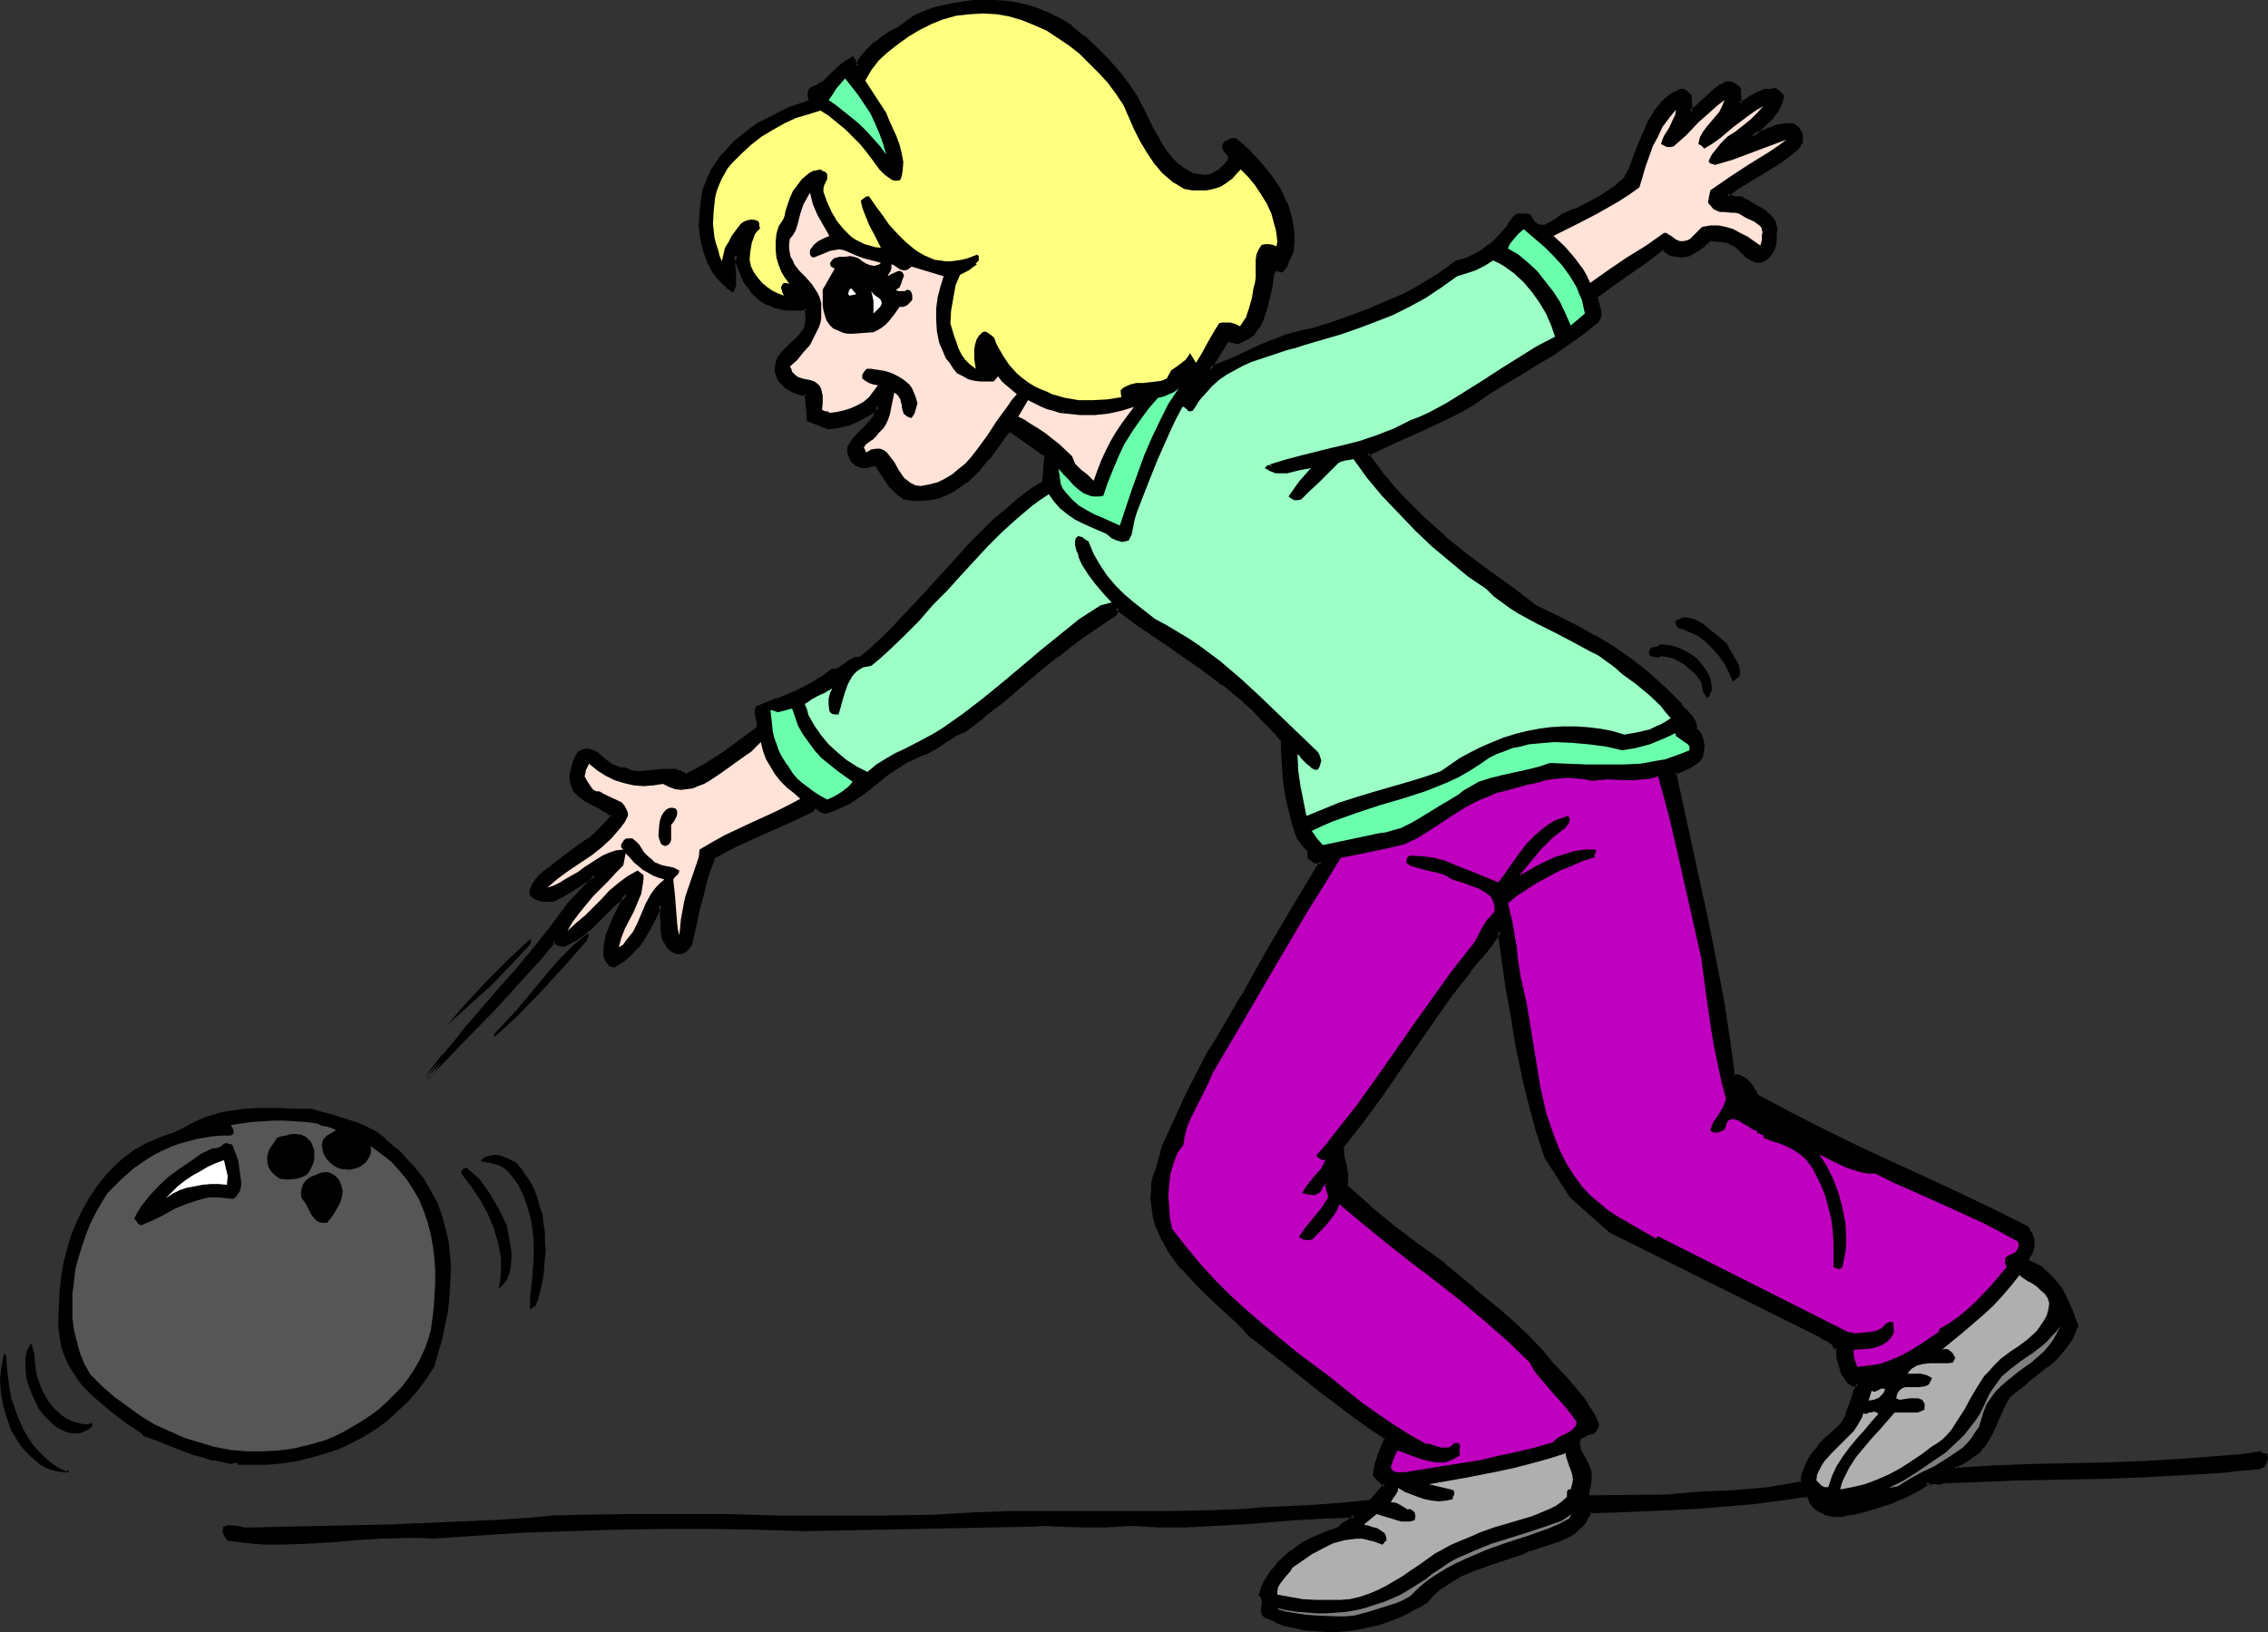 <?xml version="1.0" encoding="UTF-8" standalone="no"?>
<svg
   version="1.0"
   width="129.895mm"
   height="93.472mm"
   id="svg45"
   sodipodi:docname="Bowler - Kid 2.wmf"
   xmlns:inkscape="http://www.inkscape.org/namespaces/inkscape"
   xmlns:sodipodi="http://sodipodi.sourceforge.net/DTD/sodipodi-0.dtd"
   xmlns="http://www.w3.org/2000/svg"
   xmlns:svg="http://www.w3.org/2000/svg">
  <rect width="100%" height="100%" fill="#333333" stroke="none"/>
  <sodipodi:namedview
     id="namedview45"
     pagecolor="#ffffff"
     bordercolor="#000000"
     borderopacity="0.25"
     inkscape:showpageshadow="2"
     inkscape:pageopacity="0.0"
     inkscape:pagecheckerboard="0"
     inkscape:deskcolor="#d1d1d1"
     inkscape:document-units="mm" />
  <defs
     id="defs1">
    <pattern
       id="WMFhbasepattern"
       patternUnits="userSpaceOnUse"
       width="6"
       height="6"
       x="0"
       y="0" />
  </defs>
  <path
     style="fill:#000000;fill-opacity:1;fill-rule:evenodd;stroke:none"
     d="m 334.673,250.496 -1.778,-5.98 -1.778,-5.818 -1.293,-6.141 -1.293,-6.141 -1.131,-6.141 -0.97,-6.303 -1.778,-12.444 -2.262,3.232 -2.101,2.586 -2.262,2.586 -4.04,5.495 -4.04,5.495 -3.717,5.495 -7.595,11.151 -4.04,5.333 -4.202,5.333 0.162,2.101 0.485,2.101 0.323,2.101 v 1.131 l -0.162,1.131 5.171,4.525 5.171,4.363 5.494,4.202 5.494,4.04 6.302,5.172 6.141,5.172 3.07,2.747 2.909,2.747 2.747,2.909 2.586,3.071 2.747,2.909 2.586,3.071 1.131,1.616 1.131,1.616 0.97,1.616 0.808,1.778 -0.162,0.485 -0.162,0.485 -0.323,0.485 -0.323,0.162 h -0.162 l -1.293,0.323 -0.808,0.485 -0.485,0.485 -0.323,0.646 -0.162,0.485 0.162,0.646 0.162,0.646 0.323,0.646 0.808,1.454 0.646,1.616 0.323,0.808 0.323,0.646 v 0.808 l -0.162,0.808 -0.162,1.131 -0.323,1.131 v 0.485 0.485 l 0.323,0.323 0.323,0.162 16.322,-0.323 7.595,-0.485 7.434,-0.485 3.555,-0.323 3.717,-0.323 3.717,-0.485 3.717,-0.808 0.162,-1.616 0.646,-1.616 0.646,-1.616 0.97,-1.454 1.131,-1.454 1.131,-1.293 1.293,-1.131 1.131,-0.97 1.131,-1.131 0.808,-1.131 0.646,-1.293 0.485,-1.293 0.808,-2.747 0.485,-1.293 0.485,-1.293 h -1.131 l -0.97,-0.646 -0.646,-0.97 -0.485,-0.808 -0.485,-1.131 -0.162,-1.131 -0.323,-1.131 -0.162,-2.101 -0.646,-0.162 -0.162,-0.485 -0.323,-0.323 -0.808,-0.646 -0.97,-0.485 -0.97,-0.485 -45.248,-22.625 -8.565,-7.596 z m -85.648,-222.861 0.97,1.778 1.131,1.778 1.131,1.778 1.293,1.616 1.454,1.454 0.808,0.646 0.808,0.485 0.808,0.485 0.97,0.323 0.97,0.162 0.97,0.162 h 0.97 l 0.808,-0.162 0.808,-0.485 0.808,-0.323 0.646,-0.646 0.808,-0.646 1.131,-1.454 v -0.323 l -0.162,-0.485 -0.97,-1.454 -0.162,-0.323 v -0.485 l 0.485,-0.646 0.646,-0.323 0.646,-0.162 h 0.646 l 2.586,2.263 2.424,2.586 2.262,2.747 1.131,1.454 0.808,1.616 0.808,1.454 0.808,1.616 0.646,1.616 0.323,1.616 0.323,1.778 0.323,1.616 -0.162,1.778 -0.162,1.778 -0.97,2.101 -0.485,1.131 -0.646,0.97 -0.485,-0.162 -0.323,-0.162 -0.323,0.162 h -0.323 l -0.323,0.323 -0.162,0.485 -0.323,1.293 v 0.646 l -0.162,0.485 -0.808,3.555 -0.485,1.939 -0.646,1.778 -0.808,1.778 -0.485,0.646 -0.485,0.808 -0.646,0.646 -0.808,0.485 -0.97,0.485 -0.97,0.323 -2.262,-0.485 -3.878,6.464 2.747,-1.131 2.747,-1.293 5.494,-2.424 2.747,-1.131 2.909,-1.131 2.909,-0.808 3.07,-0.646 4.04,-1.454 4.04,-1.293 4.04,-1.454 3.878,-1.616 3.717,-1.778 3.717,-2.101 3.717,-2.263 1.939,-1.293 1.778,-1.293 1.939,-0.646 1.939,-0.646 1.616,-1.131 1.616,-1.131 1.616,-1.293 1.454,-1.616 1.293,-1.616 1.131,-1.616 0.646,-0.485 0.808,-0.162 h 0.808 l 0.97,0.162 0.485,0.97 0.485,0.808 0.646,0.485 0.485,0.162 h 0.646 l 0.646,-0.162 0.646,-0.162 0.646,-0.323 1.293,-0.97 1.454,-0.97 1.454,-0.646 0.485,-0.323 h 0.808 l 1.616,-0.97 1.778,-0.97 1.778,-0.97 1.778,-1.131 1.778,-1.131 1.454,-1.293 0.646,-0.808 0.485,-0.646 0.485,-0.97 0.323,-0.97 0.808,-2.263 0.808,-2.424 0.97,-2.263 1.131,-2.263 1.131,-2.101 0.646,-0.97 0.808,-0.97 0.97,-0.808 0.97,-0.808 0.97,-0.646 1.131,-0.646 0.646,0.162 0.485,0.323 0.323,0.323 0.485,0.485 0.323,3.394 0.97,-0.646 0.808,-0.808 1.939,-1.778 1.778,-1.616 1.131,-0.646 1.131,-0.646 0.485,-0.162 h 0.323 l 0.646,0.323 0.646,0.485 0.485,0.485 0.162,3.232 0.808,-0.162 0.808,-0.485 0.808,-0.485 1.616,-1.131 0.97,-0.323 0.97,-0.323 h 0.97 0.485 0.323 l 0.485,0.323 0.485,0.485 0.485,0.485 -0.162,1.131 -0.485,1.131 -0.646,0.97 -0.808,1.131 -3.878,3.717 -0.646,0.646 2.101,-0.808 2.262,-0.97 1.131,-0.323 1.131,-0.323 h 1.131 1.131 l 0.808,0.485 0.485,0.485 0.323,0.646 0.323,0.646 v 0.646 l -0.162,0.646 -0.323,0.646 -0.485,0.808 -1.778,1.454 -1.939,1.293 -3.878,2.424 -3.878,2.263 -1.939,1.293 -1.778,1.293 0.485,0.323 0.323,0.162 1.131,0.162 1.131,0.162 0.485,0.162 0.485,0.323 0.97,0.485 0.97,0.646 2.262,1.454 0.97,0.808 0.808,0.97 0.323,0.485 0.162,0.646 v 0.808 0.646 1.293 l -0.162,1.293 -0.485,1.293 -0.808,1.131 -0.646,0.485 -0.646,0.323 -0.646,0.162 h -0.646 l -0.485,-0.162 -0.646,-0.323 -1.131,-0.808 -1.131,-0.97 -1.131,-0.97 -1.131,-0.646 -0.646,-0.323 h -0.646 l -3.07,-0.485 -1.454,1.131 -1.454,1.293 -0.808,0.485 -0.808,0.323 -0.808,0.323 -0.97,0.162 -0.97,-0.323 -1.131,-0.162 -0.97,-0.485 -0.485,-0.485 -0.323,-0.323 -3.717,2.747 -7.434,5.01 -3.555,2.747 0.323,1.293 0.323,1.454 0.162,0.646 v 0.646 l -0.162,0.646 -0.323,0.646 -3.07,2.586 -3.232,2.263 -3.394,2.263 -3.394,2.101 -3.555,2.101 -3.394,2.101 -3.394,2.101 -3.232,2.263 -2.909,1.616 -2.747,1.454 -5.818,2.747 -2.909,1.293 -2.909,1.293 -5.818,2.586 1.778,2.586 1.778,2.263 1.939,2.424 2.101,2.263 2.101,2.101 2.262,2.263 4.686,4.04 4.848,4.04 5.01,3.879 5.01,3.717 4.848,3.717 4.363,1.939 4.202,2.101 4.202,2.263 4.04,2.586 3.878,2.586 3.717,2.909 3.717,3.394 1.616,1.616 1.778,1.778 0.97,1.131 1.131,1.131 0.485,0.646 0.323,0.646 0.162,0.808 v 0.808 l 0.646,0.646 0.323,0.646 0.323,0.485 0.323,0.808 v 0.808 0.646 0.808 l -0.162,0.97 -0.485,0.646 -0.646,0.646 -1.454,0.808 -1.778,0.808 -1.616,0.646 3.555,16.323 3.555,16.323 1.778,8.242 1.454,8.242 1.293,8.242 1.131,8.404 0.97,-0.162 0.646,0.323 0.808,0.323 0.646,0.646 0.485,0.646 0.485,0.808 1.131,1.616 7.272,3.879 7.272,3.717 7.272,3.555 7.272,3.394 7.434,3.394 7.272,3.394 7.434,3.555 7.272,3.717 0.646,1.131 0.485,1.454 v 0.646 0.808 0.646 l -0.323,0.808 -0.323,0.485 -0.323,0.323 -0.162,0.485 v 0.323 l 0.162,0.162 1.131,0.485 0.97,0.646 0.97,0.485 0.808,0.808 1.616,1.616 1.293,1.778 1.293,1.939 0.808,2.101 0.97,1.939 0.646,2.101 -0.485,1.293 -0.646,1.131 -0.646,1.293 -0.808,0.97 -1.778,2.101 -1.939,1.778 -4.363,3.394 -2.101,1.778 -1.939,1.616 -0.97,1.778 -1.778,3.717 -0.808,1.778 -0.808,1.778 -1.131,1.616 -0.646,0.808 -0.808,0.646 -0.808,0.646 -0.97,0.646 -0.808,0.485 -0.646,0.323 -0.808,0.485 -0.646,0.646 0.323,0.323 8.08,-0.323 8.242,-0.323 8.08,-0.162 8.242,-0.162 8.242,-0.323 8.242,-0.485 8.242,-0.646 4.202,-0.485 4.202,-0.485 0.646,0.323 0.323,0.162 h 0.323 v 0.646 l -0.162,0.808 -0.485,0.646 -0.323,0.162 -0.323,0.162 -4.04,0.485 -4.202,0.323 -8.403,0.485 -8.726,0.485 -8.726,0.323 -8.726,0.162 -8.888,0.323 -8.403,0.162 -8.403,0.485 -0.485,0.162 h -0.323 -0.808 -0.808 -0.323 l -0.485,0.323 v 0.162 -0.162 -0.162 l -0.162,-0.162 -1.454,1.131 -1.778,0.97 -1.939,0.808 -2.101,0.97 -4.525,1.454 -2.262,0.646 -2.101,0.485 -1.293,0.323 -1.131,0.162 h -1.293 l -1.293,-0.162 -1.131,-0.323 -1.131,-0.485 -0.808,-0.646 -0.97,-0.97 v -0.485 l -0.485,-0.808 -0.323,-0.485 -5.818,0.808 -5.979,0.808 -6.141,0.485 -5.979,0.485 -5.979,0.323 -5.979,0.323 -5.656,0.162 -5.656,0.162 -0.485,1.131 -0.485,1.131 -0.808,0.808 -0.808,0.646 -0.808,0.808 -0.97,0.485 -1.939,0.97 -2.262,0.808 -2.101,0.646 -2.262,0.808 -1.939,0.97 -5.494,1.616 -2.747,0.97 -2.747,0.97 -2.586,1.293 -2.424,1.454 -1.293,0.808 -1.131,0.97 -1.131,1.131 -0.97,1.131 -1.939,1.131 -1.939,1.131 -2.101,0.808 -2.101,0.97 -2.262,0.646 -2.262,0.646 -2.262,0.323 -2.262,0.323 -2.262,0.162 h -2.262 -2.262 l -2.262,-0.323 -2.262,-0.485 -2.101,-0.485 -2.101,-0.808 -1.939,-0.97 -0.485,-0.485 -0.162,-0.485 v -0.646 -0.646 l 0.162,-0.646 v -0.485 l -0.162,-0.646 -0.485,-0.485 0.485,-1.454 0.485,-1.293 0.808,-1.293 0.808,-1.131 0.97,-1.131 0.97,-0.97 2.101,-1.939 2.424,-1.616 2.747,-1.454 2.586,-1.131 2.586,-0.97 0.485,-0.323 0.323,-0.485 0.808,-0.485 0.808,-0.485 0.485,-0.323 0.323,-0.646 -5.979,0.323 -5.979,0.323 -12.282,0.808 -6.141,0.323 -5.979,0.323 h -5.979 l -2.909,-0.162 -2.909,-0.162 -2.747,0.323 h -2.747 -5.171 l -5.171,-0.162 -2.909,-0.162 -2.909,0.162 -49.126,1.131 -10.181,-0.485 -10.181,-0.162 h -10.181 l -10.181,0.162 -10.181,0.323 -10.019,0.485 -10.019,0.485 -9.696,0.646 -2.747,-0.162 H 88.072 l -5.333,0.162 -5.494,0.323 -5.656,0.485 -5.494,0.323 -5.494,0.162 h -2.909 l -2.747,-0.162 -2.747,-0.162 -2.747,-0.323 -0.323,-0.646 -0.323,-0.485 -0.162,-0.485 v -0.808 l 0.646,-0.162 0.646,-0.162 1.454,0.323 1.454,0.323 h 0.646 0.646 l 7.272,-0.162 7.434,-0.162 7.434,-0.162 7.757,-0.162 15.352,-0.646 7.595,-0.323 7.434,-0.485 5.171,-0.485 5.494,-0.162 10.666,-0.323 h 10.827 l 10.989,0.162 10.989,0.162 10.989,0.162 h 11.15 l 10.989,-0.162 8.242,-0.646 8.565,-0.162 8.726,-0.162 h 25.856 8.403 l 8.242,-0.323 3.232,-0.323 3.394,-0.162 3.394,-0.323 h 3.555 l 6.949,-0.485 3.232,-0.323 3.232,-0.323 3.232,-3.717 -0.646,-0.485 -0.485,-0.485 -1.131,-1.131 v -1.131 l 0.323,-0.97 0.646,-2.101 0.808,-1.939 0.646,-1.939 -3.555,-2.424 -3.717,-2.747 -7.272,-5.495 -7.272,-5.656 -7.11,-5.495 -1.778,-1.939 -1.778,-1.778 -3.878,-3.555 -4.04,-3.879 -1.778,-1.939 -1.778,-1.939 -1.778,-2.101 -1.454,-2.101 -1.293,-2.263 -0.97,-2.263 -0.646,-2.586 -0.162,-1.293 -0.323,-1.293 v -1.293 -1.454 l 0.162,-1.454 0.323,-1.454 0.485,-1.616 0.646,-1.778 0.485,-1.616 0.323,-1.616 2.586,-5.818 2.586,-5.656 2.909,-5.656 1.616,-2.747 1.616,-2.747 5.656,-9.697 5.656,-9.858 5.656,-9.858 2.909,-4.687 3.07,-4.848 h -0.808 l -0.646,-0.323 -0.646,-0.323 -0.646,-0.485 0.162,-0.646 -0.162,-0.646 -0.323,-0.485 -0.485,-0.485 -0.97,-1.131 -0.485,-0.646 -0.162,-0.646 -0.808,-2.424 -0.646,-2.424 -0.646,-2.747 -0.485,-2.747 -0.323,-2.586 -0.323,-2.747 v -2.424 -2.424 l -2.101,-2.424 -2.101,-2.101 -2.101,-2.263 -2.262,-1.939 -4.525,-3.717 -4.525,-3.394 -4.686,-3.232 -2.262,-1.616 -2.424,-1.616 -4.686,-3.232 -4.363,-3.232 -0.485,1.454 -4.202,2.586 -4.04,3.071 -4.202,3.071 -4.04,3.232 -7.918,6.788 -4.04,3.071 -3.878,3.071 -1.131,0.485 -1.131,0.485 -1.939,1.293 -2.101,1.454 -2.101,1.131 -1.454,0.646 -1.454,0.485 -1.293,0.808 -1.454,0.808 -2.586,1.778 -5.171,3.879 -2.586,1.778 -1.293,0.808 -1.293,0.808 -1.454,0.485 -1.454,0.646 h -0.485 l -0.485,-0.162 -0.97,-0.646 -0.323,-0.162 -0.323,-0.162 -0.323,0.162 -0.162,0.323 -0.162,0.323 -5.333,2.586 -5.494,2.263 -5.333,2.586 -2.586,1.293 -2.586,1.454 -0.97,2.263 -0.646,2.263 -1.293,4.687 -0.485,2.263 -0.646,2.586 -1.131,4.848 -0.646,0.97 -0.323,0.162 -0.323,0.323 -0.646,0.162 -0.323,0.162 -0.485,-0.162 -0.646,-0.162 -0.646,-0.323 -0.323,-0.485 -0.485,-0.485 -0.323,-0.646 -0.485,-1.293 -0.162,-1.293 v -1.454 l -0.162,-1.454 -0.162,-1.454 -0.162,-1.293 -0.97,1.939 -0.808,1.939 -1.131,1.778 -0.97,1.778 -1.293,1.616 -1.454,1.616 -1.616,1.454 -1.778,1.131 h -0.485 l -0.323,-0.323 -0.323,-0.323 -0.323,-0.162 -0.323,-0.97 -0.162,-0.97 0.162,-1.778 0.323,-1.778 0.646,-1.616 0.485,-1.454 3.07,-6.141 -1.778,1.293 -1.616,1.454 -3.07,3.071 -1.454,1.454 -1.778,1.454 -1.778,1.293 -1.939,0.97 h -0.646 -0.646 l -0.646,-0.323 -0.485,-0.485 -3.07,3.717 -3.394,3.717 -6.787,7.434 -6.949,7.272 -7.272,7.434 3.717,-4.687 3.717,-4.687 8.08,-9.212 4.04,-4.525 3.878,-4.687 3.717,-4.848 3.717,-4.848 5.656,-5.98 -0.323,-0.162 -1.616,0.808 -1.616,1.131 -1.616,1.131 -1.778,0.97 -1.616,0.808 -0.808,0.323 -0.97,0.162 h -0.808 l -0.97,-0.323 -0.808,-0.323 -0.97,-0.485 v -0.646 l 0.162,-0.485 0.323,-1.131 0.646,-0.808 0.808,-0.97 0.97,-0.808 0.97,-0.808 1.778,-1.454 3.394,-2.424 3.232,-2.263 1.616,-1.293 1.293,-1.293 1.293,-1.293 1.131,-1.454 -1.131,-0.97 -1.454,-0.808 -1.616,-0.808 -1.454,-0.808 -1.293,-0.97 -0.646,-0.646 -0.485,-0.646 -0.485,-0.646 -0.162,-0.808 -0.162,-0.808 v -0.97 l 0.323,-1.293 0.323,-1.293 0.323,-1.131 0.646,-0.97 0.646,-0.323 0.646,-0.162 h 0.646 l 0.646,0.162 1.131,0.485 1.131,0.808 1.131,0.97 1.131,0.808 1.131,0.646 0.808,0.162 h 0.646 l 0.808,0.323 0.808,0.323 1.778,0.162 1.616,-0.162 3.555,-0.485 h 1.616 l 0.808,0.162 0.808,0.323 0.808,0.323 0.808,0.323 2.101,-1.131 2.101,-1.131 4.202,-2.586 3.717,-2.747 3.555,-2.747 0.162,-0.646 v -0.485 l -0.323,-1.131 -0.162,-1.131 v -0.485 l 0.162,-0.485 4.202,-1.616 4.202,-1.778 1.939,-0.97 2.101,-1.131 1.939,-1.131 1.778,-1.293 0.808,-0.162 0.808,-0.323 1.454,-0.97 0.646,-0.485 0.646,-0.485 0.808,-0.162 h 0.808 l 2.586,-2.101 2.424,-2.263 2.424,-2.424 2.424,-2.586 4.686,-5.172 4.848,-5.172 4.686,-5.172 2.586,-2.586 2.424,-2.424 2.747,-2.263 2.586,-2.263 2.747,-1.939 2.747,-1.939 0.485,-5.818 -7.595,-5.333 -1.131,0.162 -1.939,2.909 -2.101,2.747 -2.262,2.747 -1.293,1.293 -1.293,1.131 -1.454,0.97 -1.454,0.97 -1.454,0.646 -1.616,0.646 -1.778,0.323 -1.616,0.162 h -1.939 l -1.939,-0.323 -0.97,-0.646 -0.808,-0.808 -0.808,-0.808 -0.808,-0.97 -1.293,-1.939 -1.293,-1.939 -1.131,0.162 -0.97,0.162 h -0.97 l -0.646,-0.162 -0.485,-0.162 -0.485,-0.485 -0.323,-0.323 -0.646,-0.97 -0.162,-0.646 v -0.485 -0.485 l 0.162,-0.485 0.808,-1.293 0.808,-0.97 1.939,-1.939 0.808,-0.97 0.808,-0.97 0.646,-1.131 0.162,-0.808 0.162,-0.808 -1.131,0.97 -1.131,0.97 -2.747,1.454 -1.454,0.485 -1.293,0.485 -1.616,0.323 -1.454,0.162 -4.363,-1.778 -0.323,-5.495 -0.97,-0.162 -0.97,-0.162 -0.808,-0.323 -0.97,-0.485 -0.808,-0.646 -0.646,-0.646 -0.646,-0.646 -0.323,-0.808 -0.323,-1.131 v -0.97 -0.808 l 0.323,-0.808 0.485,-0.808 0.646,-0.646 1.293,-1.293 0.646,-0.646 0.808,-0.646 1.293,-1.454 0.485,-0.646 0.323,-0.97 0.323,-0.97 v -0.97 l -0.162,-2.101 -1.454,0.162 -1.454,0.162 -1.454,-0.162 -1.454,-0.162 -1.454,-0.485 -1.293,-0.646 -1.293,-0.646 -1.131,-0.97 -0.97,-0.97 -0.646,-0.97 -0.646,-0.97 -0.646,-1.131 -0.808,-2.263 -0.646,-2.424 -0.485,0.808 v 0.97 l -0.162,0.97 0.162,1.131 0.162,1.939 -0.162,0.808 -0.323,0.97 -0.97,-0.808 -0.97,-0.808 -0.808,-0.97 -0.808,-0.97 -0.646,-1.131 -0.646,-1.131 -0.485,-1.293 -0.485,-1.293 -0.646,-2.586 -0.323,-2.909 v -2.909 l 0.323,-2.747 0.485,-2.101 0.646,-1.939 0.97,-1.778 0.97,-1.778 1.131,-1.616 1.454,-1.616 1.454,-1.454 1.616,-1.293 1.616,-1.293 1.778,-1.131 1.778,-1.131 1.939,-0.97 1.778,-0.97 1.939,-0.646 1.939,-0.808 1.778,-0.485 0.162,-0.323 v -0.485 l -0.162,-0.646 v -0.646 -0.323 l 0.485,-0.485 1.293,-0.485 1.131,-0.808 0.97,-0.808 0.97,-0.97 1.939,-1.778 1.131,-0.97 1.293,-0.646 0.97,1.616 0.485,-0.97 0.646,-0.97 1.293,-1.454 1.454,-1.454 1.616,-1.131 1.778,-1.131 1.778,-1.131 1.778,-1.293 1.778,-1.293 1.939,-0.808 2.101,-0.646 2.101,-0.646 2.101,-0.485 2.262,-0.323 2.262,-0.162 2.262,-0.162 2.262,0.162 2.262,0.162 2.101,0.323 2.262,0.485 2.101,0.646 2.101,0.646 1.939,0.97 1.778,0.97 1.778,1.293 2.747,2.101 2.586,2.424 2.586,2.586 2.262,2.586 2.262,2.909 1.939,2.909 1.616,3.071 z"
     id="path1" />
  <path
     style="fill:#000000;fill-opacity:1;fill-rule:evenodd;stroke:none"
     d="m 334.996,250.173 0.162,0.162 -1.939,-5.818 -1.616,-5.98 -1.454,-6.141 v 0.162 l -1.131,-6.141 -1.131,-6.303 -0.97,-6.141 -1.939,-13.737 -2.909,4.202 h 0.162 l -2.262,2.586 v 0 l -2.262,2.586 v 0 l -4.202,5.495 -3.878,5.495 -3.717,5.495 -7.757,11.151 -3.878,5.495 v 0 l -4.363,5.495 0.323,2.101 0.323,2.101 0.323,2.101 v 0 2.586 l 5.171,4.525 v 0 l 5.333,4.363 v 0 l 5.333,4.202 5.656,4.04 h -0.162 l 6.302,5.172 v 0 l 6.141,5.172 v 0 l 3.07,2.747 2.909,2.747 2.747,2.909 v -0.162 l 2.586,3.232 v 0 l 2.747,2.909 2.586,3.071 h -0.162 l 1.293,1.454 1.131,1.616 0.97,1.778 v -0.162 l 0.808,1.778 -0.162,-0.323 -0.162,0.485 -0.162,0.646 v -0.162 l -0.323,0.485 0.323,-0.162 -0.323,0.162 v -0.162 l -0.162,0.162 -1.293,0.323 -0.808,0.485 v 0 l -0.646,0.485 -0.485,0.808 v 0.646 0.646 l 0.162,0.808 h 0.162 l 0.323,0.808 0.646,1.454 0.808,1.454 0.323,0.808 v -0.162 l 0.162,0.808 v -0.162 0.808 -0.162 l -0.162,0.808 -0.162,1.131 v 0 l -0.162,1.131 v 0 l -0.162,0.646 0.162,0.485 0.323,0.646 0.485,0.323 16.483,-0.323 v 0 l 7.595,-0.646 v 0 l 7.434,-0.323 v 0 l 3.717,-0.323 3.717,-0.323 3.555,-0.485 4.04,-0.808 0.323,-2.101 v 0.162 l 0.485,-1.778 v 0.162 l 0.808,-1.616 v 0 l 0.97,-1.454 h -0.162 l 1.131,-1.293 v 0 l 1.131,-1.293 1.293,-1.131 1.131,-0.97 1.131,-1.131 0.808,-1.293 v 0 l 0.646,-1.293 h 0.162 l 0.485,-1.293 0.808,-2.747 0.485,-1.293 v 0 l 0.646,-1.939 h -1.778 l 0.162,0.162 -0.808,-0.808 0.162,0.162 -0.646,-0.808 -0.646,-0.97 0.162,0.162 -0.485,-1.131 -0.162,-0.97 -0.323,-1.131 v 0 l -0.323,-2.424 -0.808,-0.323 0.162,0.323 -0.162,-0.646 -0.323,-0.323 -0.97,-0.646 v 0 l -0.97,-0.485 -0.97,-0.485 -45.248,-22.787 0.162,0.162 -8.565,-7.596 v 0.162 l -5.494,-8.565 -0.646,0.485 5.494,8.565 8.565,7.596 45.41,22.625 0.97,0.646 0.97,0.323 h -0.162 l 0.808,0.646 v -0.162 l 0.323,0.485 -0.162,-0.162 0.323,0.646 0.808,0.323 -0.323,-0.485 0.162,2.263 v 0 l 0.323,1.131 0.323,1.131 0.323,1.131 0.646,0.97 0.646,0.97 1.131,0.808 h 1.293 l -0.323,-0.646 -0.485,1.293 h -0.162 l -0.323,1.293 -0.97,2.747 -0.485,1.293 h 0.162 l -0.646,1.131 v 0 l -0.808,1.293 v -0.162 l -1.131,1.131 -1.131,0.97 -1.293,1.131 -1.131,1.293 v 0.162 l -1.131,1.293 v 0 l -0.97,1.454 v 0 l -0.808,1.616 v 0.162 l -0.646,1.616 -0.162,1.778 0.323,-0.323 -3.555,0.646 -3.717,0.646 -3.717,0.323 -3.555,0.323 v 0 l -7.434,0.323 h -0.162 l -7.595,0.646 h 0.162 l -16.322,0.162 0.162,0.162 -0.323,-0.162 0.162,0.162 -0.162,-0.323 v 0 -0.323 0 -0.485 0.162 l 0.323,-1.293 v 0 l 0.162,-1.131 v -0.808 0 -0.808 l -0.162,-0.808 v 0 l -0.323,-0.808 -0.808,-1.616 -0.808,-1.454 -0.323,-0.646 h 0.162 l -0.162,-0.646 v 0.162 l -0.162,-0.646 v 0 l 0.162,-0.485 -0.162,0.162 0.323,-0.646 -0.162,0.162 0.646,-0.323 v 0 l 0.808,-0.485 h -0.162 l 1.131,-0.323 h 0.323 l 0.485,-0.323 0.323,-0.485 0.323,-0.646 0.162,-0.646 -0.808,-1.939 v 0 l -1.131,-1.778 -0.97,-1.616 -1.293,-1.616 v 0 l -2.586,-3.071 -2.747,-2.909 v 0.162 l -2.586,-3.232 v 0 l -2.747,-2.909 -2.909,-2.747 -3.07,-2.747 v 0 l -6.302,-5.172 h 0.162 l -6.302,-5.172 v -0.162 l -5.656,-4.04 -5.333,-4.04 v 0 l -5.333,-4.363 h 0.162 l -5.171,-4.525 0.162,0.323 0.162,-1.131 v -1.131 0 l -0.323,-2.263 -0.485,-1.939 -0.162,-2.101 -0.162,0.323 4.202,-5.333 v 0 l 4.04,-5.495 7.595,-10.989 3.878,-5.656 3.878,-5.495 4.202,-5.333 h -0.162 l 2.262,-2.747 v 0.162 l 2.101,-2.586 0.162,-0.162 2.101,-3.232 -0.808,-0.162 1.778,12.606 1.131,6.141 0.97,6.141 1.293,6.141 v 0.162 l 1.454,5.98 1.616,5.98 1.939,5.98 z"
     id="path2" />
  <path
     style="fill:#000000;fill-opacity:1;fill-rule:evenodd;stroke:none"
     d="m 248.702,27.797 0.97,1.778 v 0 l 1.131,1.778 1.131,1.778 v 0 l 1.293,1.616 v 0.162 l 1.454,1.454 v 0 l 0.97,0.646 0.808,0.485 v 0 l 0.808,0.485 0.97,0.485 1.131,0.162 0.97,0.162 h 0.97 l 0.97,-0.323 0.808,-0.323 h 0.162 l 0.646,-0.485 v 0 l 0.808,-0.646 v 0 l 0.808,-0.646 1.293,-1.616 v -0.646 l -0.162,-0.485 -1.131,-1.454 v 0 l -0.162,-0.323 0.162,0.162 v -0.485 l -0.162,0.323 0.485,-0.646 h -0.162 l 0.646,-0.323 v 0.162 l 0.646,-0.162 h -0.162 0.646 l -0.323,-0.162 2.586,2.263 2.424,2.586 v -0.162 l 2.262,2.747 v 0 l 0.97,1.616 0.97,1.454 v 0 l 0.808,1.616 0.808,1.454 h -0.162 l 0.646,1.616 0.485,1.616 v 0 l 0.323,1.778 0.162,1.616 v -0.162 l -0.162,1.778 v 0 l -0.162,1.616 h 0.162 l -0.97,2.101 -0.485,1.131 v -0.162 l -0.646,0.97 0.485,-0.162 -0.485,-0.162 h -0.485 -0.485 v 0 l -0.323,0.162 -0.646,0.323 -0.162,0.646 -0.162,1.454 v -0.162 l -0.162,0.646 -0.162,0.485 -0.808,3.717 -0.485,1.778 -0.485,1.939 v -0.162 l -0.808,1.616 v 0 l -0.485,0.808 v 0 l -0.485,0.646 v 0 l -0.646,0.646 v -0.162 l -0.808,0.485 h 0.162 l -0.97,0.485 -0.97,0.485 0.323,-0.162 -2.586,-0.485 -4.848,7.757 4.04,-1.616 2.747,-1.131 5.494,-2.586 2.909,-1.131 h -0.162 l 2.909,-0.97 2.909,-0.808 v 0 l 2.909,-0.646 h 0.162 l 4.04,-1.454 4.04,-1.293 4.04,-1.616 v 0 l 3.878,-1.616 3.717,-1.778 3.717,-1.939 h 0.162 l 3.717,-2.263 1.778,-1.293 1.939,-1.454 h -0.162 l 1.939,-0.485 v 0 l 1.939,-0.808 v 0 l 1.778,-0.97 1.616,-1.293 v 0 l 1.616,-1.293 1.454,-1.616 v 0 l 1.293,-1.616 v 0 l 1.131,-1.616 -0.162,0.162 0.808,-0.646 -0.162,0.162 0.808,-0.162 h -0.162 0.808 v 0 l 0.808,0.162 -0.323,-0.162 0.485,0.97 0.646,0.808 0.808,0.485 0.646,0.323 h 0.646 l 0.808,-0.162 0.646,-0.323 0.646,-0.323 h 0.162 l 1.293,-0.808 1.293,-0.97 v 0 l 1.454,-0.808 0.646,-0.162 h -0.162 0.808 l 1.616,-1.131 v 0 l 1.778,-0.97 1.778,-0.808 h 0.162 l 1.778,-1.131 1.778,-1.293 1.454,-1.293 v 0 l 0.646,-0.808 v 0 l 0.485,-0.808 v 0 l 0.485,-0.97 v 0 l 0.323,-0.97 v 0 l 0.97,-2.263 v 0 l 0.808,-2.424 v 0 l 0.97,-2.263 0.97,-2.263 1.131,-2.101 v 0.162 l 0.808,-0.97 h -0.162 l 0.808,-0.97 v 0 l 0.97,-0.808 h -0.162 l 0.97,-0.808 v 0.162 l 1.131,-0.808 h -0.162 l 1.131,-0.485 h -0.162 l 0.646,0.162 h -0.162 l 0.485,0.162 h -0.162 l 0.485,0.323 h -0.162 l 0.485,0.323 v -0.162 l 0.162,4.202 1.616,-1.131 0.162,-0.162 0.808,-0.646 1.778,-1.778 1.939,-1.616 v 0.162 l 0.97,-0.808 v 0 l 1.131,-0.646 v 0.162 l 0.323,-0.162 v 0 h 0.323 -0.162 l 0.646,0.323 h -0.162 l 0.646,0.485 v -0.162 l 0.485,0.485 v -0.323 l 0.162,3.879 1.454,-0.485 0.808,-0.485 0.646,-0.485 1.778,-0.97 h -0.162 l 0.97,-0.485 v 0.162 l 0.808,-0.323 v 0 h 1.131 l 0.485,-0.162 h -0.162 0.323 -0.162 l 0.485,0.323 -0.162,-0.162 0.485,0.646 0.485,0.323 -0.162,-0.323 -0.162,1.293 v -0.162 l -0.485,1.131 v 0 l -0.646,0.97 -0.808,0.97 h 0.162 l -3.878,3.717 -1.939,2.101 3.878,-1.454 v -0.162 l 2.262,-0.808 h -0.162 l -0.323,-0.808 -2.101,0.97 v -0.162 l -2.101,0.808 0.485,0.808 0.646,-0.646 3.878,-3.717 v -0.162 l 0.808,-0.97 0.646,-1.131 0.485,-1.131 0.323,-1.454 -0.646,-0.646 v 0 l -0.485,-0.485 -0.646,-0.485 h -0.646 l -0.323,0.162 v 0 h -1.131 l -0.97,0.162 v 0.162 l -0.97,0.323 v 0 l -1.778,0.97 -0.646,0.485 -0.808,0.485 h 0.162 l -0.97,0.162 0.646,0.485 -0.162,-3.394 -0.646,-0.646 h -0.162 l -0.485,-0.485 h -0.162 l -0.646,-0.323 h -0.485 -0.162 -0.485 l -1.131,0.646 h -0.162 l -1.131,0.808 v 0 l -1.778,1.616 -1.939,1.778 -0.808,0.808 v -0.162 l -0.97,0.808 0.646,0.323 -0.162,-3.717 -0.646,-0.485 v 0 l -0.485,-0.485 -0.485,-0.323 h -0.808 l -1.293,0.646 h -0.162 l -0.97,0.646 v 0 l -0.97,0.808 v 0 l -0.97,0.808 v 0.162 l -0.808,0.97 v 0 l -0.646,0.808 v 0.162 l -1.293,2.101 -0.97,2.263 -0.97,2.263 v 0 l -0.97,2.424 v 0 l -0.808,2.263 v 0 l -0.323,0.97 v 0 l -0.485,0.808 v 0 l -0.485,0.808 h 0.162 l -0.646,0.646 v 0 l -1.454,1.293 v 0 l -1.616,1.131 -1.778,1.131 v 0 l -1.778,0.97 -1.778,0.97 h -0.162 l -1.616,0.97 0.162,-0.162 -0.646,0.162 -0.808,0.323 -1.293,0.646 h -0.162 l -1.293,0.97 -1.293,0.808 v 0 l -0.646,0.323 -0.646,0.323 h 0.162 -0.646 0.162 -0.646 v 0 l -0.485,-0.162 v 0 l -0.485,-0.485 v 0.162 l -0.485,-0.646 v 0 l -0.646,-1.131 -0.97,-0.162 h -0.97 v 0 h -0.97 l -0.808,0.646 -1.293,1.778 h 0.162 l -1.293,1.454 v 0 l -1.454,1.616 -1.454,1.293 v -0.162 l -1.616,1.293 -1.778,0.97 v 0 l -1.778,0.808 v 0 l -1.939,0.485 -1.939,1.454 -1.778,1.293 -3.717,2.263 v 0 l -3.717,2.101 -3.878,1.616 -3.717,1.616 v 0 l -3.878,1.454 -4.04,1.454 -4.202,1.293 h 0.162 l -3.07,0.646 v 0 l -3.07,0.808 -2.747,1.131 h -0.162 l -2.747,1.131 -5.494,2.586 -2.747,1.131 -2.747,1.131 0.485,0.646 3.878,-6.303 -0.323,0.162 2.424,0.485 0.97,-0.485 0.97,-0.485 v 0 l 0.808,-0.485 0.808,-0.646 v -0.162 l 0.485,-0.646 v 0 l 0.646,-0.808 v 0 l 0.808,-1.616 v -0.162 l 0.646,-1.778 0.485,-1.939 0.808,-3.555 v -0.485 l 0.162,-0.646 v 0 l 0.162,-1.293 v 0 l 0.323,-0.485 -0.323,0.162 0.485,-0.323 -0.162,0.162 0.323,-0.162 h -0.162 0.323 -0.162 l 0.323,0.162 0.808,0.162 0.97,-1.131 0.485,-1.293 0.97,-2.101 0.162,-1.939 v 0 -1.778 0 l -0.162,-1.616 -0.323,-1.778 v 0 l -0.485,-1.778 -0.485,-1.616 h -0.162 l -0.646,-1.616 -0.808,-1.616 v 0 l -0.97,-1.454 -1.131,-1.616 v 0 l -2.262,-2.747 v 0 l -2.424,-2.586 -2.747,-2.424 h -0.97 l -0.646,0.162 v 0.162 l -0.808,0.323 -0.646,0.808 v 0.808 l 0.323,0.323 v 0.162 l 0.97,1.293 v 0 0.323 0 0.323 l 0.162,-0.323 -1.131,1.454 -0.808,0.646 h 0.162 l -0.808,0.646 v -0.162 l -0.646,0.485 v 0 l -0.808,0.323 h 0.162 l -0.97,0.162 h 0.162 -0.97 0.162 l -1.131,-0.162 -0.97,-0.162 0.162,0.162 -0.808,-0.485 -0.808,-0.485 v 0 l -0.808,-0.485 -0.808,-0.646 v 0.162 l -1.454,-1.454 v 0 l -1.293,-1.616 v 0 l -1.131,-1.778 -0.97,-1.778 v 0 l -0.97,-1.616 z"
     id="path3" />
  <path
     style="fill:#000000;fill-opacity:1;fill-rule:evenodd;stroke:none"
     d="m 383.476,28.282 1.131,-0.323 1.293,-0.323 h -0.162 l 1.131,-0.162 v 0 l 1.131,0.162 -0.162,-0.162 0.646,0.485 v 0 l 0.485,0.485 v 0 l 0.323,0.646 v -0.162 l 0.162,0.646 v -0.162 0.646 -0.162 l -0.162,0.808 v -0.162 l -0.323,0.646 v 0 l -0.485,0.646 h 0.162 l -1.778,1.454 v -0.162 l -1.939,1.454 -3.878,2.424 -3.878,2.263 -1.778,1.131 -2.262,1.778 0.808,0.646 0.485,0.162 0.162,0.162 0.97,0.162 v 0 l 1.131,0.162 v 0 l 0.485,0.162 v 0 l 0.485,0.162 v 0 l 0.808,0.646 1.131,0.646 2.262,1.293 h -0.162 l 0.97,0.808 v -0.162 l 0.808,0.97 v 0 l 0.162,0.646 v -0.162 l 0.162,0.646 v 0 0.646 -0.162 0.808 1.293 0 l -0.162,1.131 v 0 l -0.485,1.293 v -0.162 l -0.646,1.131 h 0.162 l -0.808,0.485 v 0 l -0.485,0.323 h 0.162 -0.646 v 0 h -0.646 0.162 l -0.646,-0.162 0.162,0.162 -0.646,-0.323 h 0.162 l -1.131,-0.808 v 0 l -1.131,-0.97 v 0 l -1.131,-0.97 v 0 l -1.131,-0.808 h -0.162 l -0.646,-0.323 h -0.646 l -3.394,-0.485 -1.616,1.293 v 0 l -1.454,1.131 -0.646,0.485 v 0 l -0.808,0.323 h 0.162 l -0.97,0.323 v 0 l -0.808,0.162 h 0.162 l -1.131,-0.162 h 0.162 l -1.131,-0.323 v 0 l -0.97,-0.485 0.162,0.162 -0.485,-0.485 -0.646,-0.646 -3.878,2.909 -7.434,5.172 -3.878,2.909 0.323,1.616 0.323,1.293 v 0 l 0.162,0.646 v 0 0.646 0 l -0.162,0.646 0.162,-0.162 -0.323,0.646 0.162,-0.162 -3.232,2.586 V 71.593 l -3.232,2.424 -3.394,2.101 -3.394,2.263 -3.394,1.939 -3.555,2.101 -3.394,2.101 -3.232,2.424 h 0.162 l -2.909,1.454 -2.747,1.616 -5.818,2.747 -2.909,1.131 -2.909,1.454 -6.302,2.747 1.939,2.909 1.778,2.424 h 0.162 l 1.939,2.424 2.101,2.263 2.101,2.101 2.262,2.263 4.686,4.04 v 0 l 4.848,4.04 v 0 l 5.01,3.879 5.01,3.717 5.01,3.717 4.363,1.939 4.202,2.101 4.202,2.424 v 0 l 4.04,2.424 3.878,2.747 v -0.162 l 3.717,2.909 h -0.162 l 3.717,3.394 1.616,1.616 1.778,1.778 v 0 l 0.97,1.131 v 0 l 1.131,1.131 h -0.162 l 0.485,0.646 0.485,0.646 -0.162,-0.162 0.162,0.808 v -0.162 l 0.162,1.131 0.646,0.646 h -0.162 l 0.485,0.485 v 0 l 0.323,0.646 v -0.162 l 0.162,0.808 v -0.162 l 0.162,0.808 v 0 0.646 0 l -0.162,0.808 -0.162,0.97 0.162,-0.323 -0.485,0.646 v 0 l -0.646,0.646 v 0 l -1.454,0.808 v 0 l -1.616,0.808 0.162,-0.162 -2.101,0.808 3.555,16.646 v 0 l 3.717,16.323 1.616,8.242 1.454,8.242 1.454,8.242 1.131,8.889 1.293,-0.162 h -0.162 l 0.808,0.323 -0.162,-0.162 0.808,0.485 -0.162,-0.162 0.646,0.646 0.485,0.646 v -0.162 l 0.485,0.808 1.131,1.778 7.272,3.879 7.272,3.717 7.434,3.555 7.272,3.394 7.434,3.555 7.272,3.394 7.434,3.555 7.272,3.555 -0.323,-0.162 0.646,1.131 v 0 l 0.485,1.454 v -0.162 l 0.162,0.808 v -0.162 0.808 0 l -0.162,0.646 v 0 l -0.323,0.646 0.162,-0.162 -0.323,0.485 v 0 l -0.485,0.485 -0.162,0.646 v 0.323 l 0.323,0.646 1.293,0.323 0.97,0.646 v 0 l 0.808,0.646 v -0.162 l 0.808,0.808 1.616,1.616 v -0.162 l 1.293,1.778 1.131,2.101 v -0.162 l 0.97,2.101 0.808,2.101 v -0.162 l 0.646,2.101 0.162,-0.323 -0.646,1.293 -0.485,1.131 v 0 l -0.808,1.131 -0.646,1.131 v -0.162 l -1.778,2.101 -1.939,1.778 v 0 l -4.363,3.394 4.848,-2.747 h 0.162 l 1.939,-1.778 1.778,-2.101 v 0 l 0.808,-1.131 0.808,-1.131 v 0 l 0.485,-1.293 0.646,-1.454 -0.808,-2.101 v -0.162 l -0.808,-1.939 -0.97,-2.101 v -0.162 l -1.131,-1.939 -1.454,-1.778 v 0 l -1.616,-1.616 -0.808,-0.646 v -0.162 l -0.97,-0.646 h -0.162 l -0.97,-0.485 -1.131,-0.485 0.162,0.162 -0.162,-0.323 0.162,0.323 v -0.323 0.162 -0.485 0.162 l 0.323,-0.485 v 0 l 0.323,-0.485 0.323,-0.808 v 0 l 0.162,-0.808 v -0.808 0 -0.808 l -0.485,-1.454 h -0.162 l -0.646,-1.293 -7.434,-3.717 -7.434,-3.555 -7.272,-3.394 -7.434,-3.394 -7.272,-3.394 -7.272,-3.555 -7.272,-3.717 -7.272,-3.879 h 0.162 l -0.97,-1.616 -0.485,-0.808 h -0.162 l -0.485,-0.646 -0.808,-0.646 -0.646,-0.323 -0.97,-0.323 h -0.97 l 0.485,0.323 -1.131,-8.242 -1.293,-8.404 -1.616,-8.242 -1.616,-8.242 -3.555,-16.323 v 0 l -3.555,-16.323 -0.323,0.646 1.616,-0.646 v 0 l 1.778,-0.808 v 0 l 1.454,-0.97 0.808,-0.646 v 0 l 0.485,-0.808 0.162,-0.97 0.162,-0.808 v -0.162 -0.646 -0.162 l -0.162,-0.808 v 0 l -0.162,-0.646 -0.323,-0.808 -0.485,-0.646 v 0 l -0.646,-0.646 0.162,0.323 v -0.97 l -0.323,-0.808 -0.323,-0.646 -0.485,-0.646 -1.131,-1.293 v 0.162 l -0.97,-1.131 v -0.162 l -1.778,-1.778 -1.616,-1.616 -3.717,-3.394 v 0 l -3.717,-2.909 v 0 l -3.878,-2.747 -4.04,-2.424 h -0.162 l -4.04,-2.263 -4.202,-2.101 -4.363,-2.101 v 0 l -4.848,-3.717 -5.171,-3.717 -5.01,-3.717 v 0 l -4.848,-3.879 h 0.162 l -4.686,-4.202 -2.262,-2.263 -2.101,-2.101 -2.101,-2.263 -1.939,-2.424 v 0.162 l -1.778,-2.424 -1.778,-2.424 -0.162,0.646 5.818,-2.747 2.909,-1.293 2.909,-1.293 5.818,-2.747 2.909,-1.454 2.747,-1.616 v 0 l 3.232,-2.263 3.394,-2.101 3.555,-2.101 3.394,-2.101 3.555,-2.101 3.232,-2.263 3.232,-2.263 v 0 l 3.232,-2.586 0.485,-0.808 0.162,-0.808 v -0.646 l -0.162,-0.808 v 0 l -0.323,-1.293 -0.323,-1.293 -0.323,0.485 3.717,-2.747 7.434,-5.172 3.555,-2.747 h -0.485 l 0.323,0.323 0.485,0.485 1.131,0.646 1.131,0.162 h 0.162 l 0.97,0.162 1.131,-0.162 0.808,-0.162 0.162,-0.162 0.646,-0.323 0.808,-0.485 1.616,-1.131 v -0.162 l 1.454,-1.131 -0.485,0.162 3.232,0.323 0.646,0.162 -0.162,-0.162 0.646,0.323 h -0.162 l 1.293,0.646 v 0 l 1.131,0.97 h -0.162 l 1.131,0.97 v 0.162 l 1.293,0.808 0.485,0.162 0.162,0.162 0.646,0.162 h 0.808 l 0.646,-0.162 0.808,-0.485 v 0 l 0.646,-0.646 0.808,-1.131 0.485,-1.293 0.162,-1.454 v 0 -1.293 0 l 0.162,-0.646 -0.162,-0.808 -0.162,-0.646 v -0.162 l -0.323,-0.646 -0.808,-0.97 -0.97,-0.808 v -0.162 l -2.262,-1.293 -1.131,-0.646 -0.808,-0.485 h -0.162 l -0.485,-0.323 v 0 l -0.485,-0.323 h -1.293 v 0 l -0.97,-0.323 h 0.162 l -0.485,-0.162 v 0.162 l -0.323,-0.323 v 0.646 l 1.778,-1.293 1.778,-1.131 4.04,-2.424 3.878,-2.424 1.778,-1.293 v 0 l 1.939,-1.616 0.485,-0.646 v -0.162 l 0.485,-0.646 v -0.808 -0.646 l -0.162,-0.808 -0.485,-0.646 V 27.797 l -0.485,-0.485 -0.97,-0.646 h -1.293 v 0 l -1.293,0.162 v 0 l -1.131,0.162 -1.131,0.485 h -0.162 z"
     id="path4" />
  <path
     style="fill:#000000;fill-opacity:1;fill-rule:evenodd;stroke:none"
     d="m 438.42,298.656 v 0 l -2.101,1.616 v 0.162 l -1.939,1.616 -1.131,1.778 -2.424,5.656 -0.97,1.778 v -0.162 l -1.131,1.616 h 0.162 l -0.646,0.808 v 0 l -0.808,0.646 v 0 l -0.808,0.646 -0.808,0.485 -0.808,0.485 v 0 l -0.808,0.485 v 0 l -0.808,0.485 v 0 l -0.97,0.808 0.808,0.97 8.242,-0.485 8.242,-0.162 8.08,-0.162 8.242,-0.162 8.242,-0.323 8.242,-0.485 v 0 l 8.403,-0.646 4.202,-0.485 4.04,-0.485 -0.323,-0.162 0.646,0.485 h 0.485 0.485 l -0.485,-0.323 v 0.646 -0.162 l -0.162,0.808 v -0.162 l -0.323,0.646 0.162,-0.162 -0.323,0.323 0.162,-0.162 -0.485,0.162 h 0.162 l -4.202,0.485 -4.04,0.323 v 0 l -8.403,0.646 -8.726,0.323 -8.726,0.323 -8.726,0.323 -8.888,0.162 -8.403,0.162 -8.403,0.485 -0.646,0.162 h 0.162 -0.485 0.162 -0.808 -0.808 l -0.485,0.162 -0.808,0.323 v 0.485 h 0.97 v -0.162 l -0.162,-0.323 -0.485,-0.485 -1.778,1.131 h 0.162 l -1.778,0.97 -1.939,0.97 -2.101,0.808 v 0 l -4.525,1.454 -2.262,0.646 -2.101,0.485 v 0 l -1.131,0.323 -1.293,0.162 h 0.162 -1.293 v 0 l -1.131,-0.162 v 0 l -1.131,-0.323 v 0.162 l -0.97,-0.485 v 0 l -0.97,-0.808 0.162,0.162 -0.97,-0.97 0.162,0.162 -0.162,-0.485 v 0 l -0.323,-0.97 -0.646,-0.485 -6.141,0.808 -5.818,0.646 -6.141,0.646 -5.979,0.323 v 0 l -5.979,0.323 -11.635,0.646 h -5.979 l -0.646,1.454 h 0.162 l -0.646,0.97 h 0.162 l -0.808,0.808 -0.808,0.646 -0.808,0.808 0.162,-0.162 -0.97,0.646 v 0 l -1.939,0.97 v -0.162 l -2.262,0.808 -2.101,0.808 -2.101,0.646 -0.162,0.162 -2.101,0.808 h 0.162 l -5.333,1.778 -2.747,0.808 -2.747,0.97 -0.162,0.162 -2.586,1.293 v 0 l -2.586,1.454 -1.131,0.808 v 0 l -1.293,0.97 v 0 l -1.131,1.131 -0.97,1.131 v -0.162 l -1.778,1.131 v 0 l -1.939,1.131 -2.101,0.97 v 0 l -2.101,0.808 -2.101,0.646 -2.262,0.646 v 0 l -2.262,0.485 -2.262,0.323 -2.262,0.162 v 0 h -2.262 l -2.262,-0.162 v 0 l -2.101,-0.323 -2.262,-0.323 v 0 l -2.101,-0.646 -2.101,-0.808 v 0.162 l -1.939,-0.97 0.162,0.162 -0.485,-0.646 0.162,0.323 -0.323,-0.646 v 0.162 -0.646 0.162 l 0.162,-0.646 0.162,-0.646 v -0.808 l -0.323,-0.646 -0.485,-0.646 0.162,0.485 0.323,-1.454 v 0 l 0.646,-1.131 v 0 l 0.646,-1.293 0.808,-1.131 v 0 l 0.97,-1.131 v 0 l 0.97,-0.97 2.101,-1.939 v 0 l 2.424,-1.616 v 0 l 2.586,-1.293 2.586,-1.131 v 0 l 2.747,-0.97 0.485,-0.485 0.323,-0.485 v 0.162 l 0.808,-0.646 0.808,-0.485 v 0 l 0.485,-0.323 0.97,-1.293 -6.949,0.162 -5.979,0.323 h -0.162 l -12.12,0.97 v 0 l -6.141,0.323 -5.979,0.162 h -5.979 l -2.909,-0.162 -2.909,-0.162 h -0.162 l -2.747,0.323 h 0.162 l -2.747,0.162 -5.171,-0.162 -5.171,-0.162 h -2.909 -2.909 l -49.126,1.131 -10.181,-0.485 -10.181,-0.162 h -10.181 l -10.181,0.162 -10.181,0.323 -10.019,0.485 -10.019,0.485 -9.696,0.646 h -2.747 l -2.747,-0.162 -5.333,0.162 -5.494,0.323 h -0.162 l -5.494,0.485 v 0 l -5.494,0.323 -5.494,0.162 h -2.909 l -2.747,-0.162 h 0.162 l -2.747,-0.162 -2.747,-0.323 0.323,0.162 -0.485,-0.485 -0.323,-0.485 0.162,0.162 -0.162,-0.646 v 0.162 -0.646 l -0.323,0.323 0.646,-0.162 v 0 l 0.646,-0.162 h -0.162 l 1.454,0.162 -1.454,-0.97 h -0.646 l -0.97,0.323 -0.162,1.131 0.323,0.808 0.323,0.485 0.485,0.646 2.909,0.323 2.747,0.323 v 0 l 2.747,0.162 h 2.909 l 5.494,-0.162 5.494,-0.323 h 0.162 l 5.494,-0.485 v 0 l 5.494,-0.323 5.333,-0.162 h 2.747 l 2.747,0.162 9.696,-0.646 10.019,-0.646 10.019,-0.323 10.181,-0.323 10.181,-0.162 h 10.181 l 10.181,0.162 10.181,0.323 49.126,-0.97 2.909,-0.162 2.909,0.162 5.171,0.162 h 5.171 l 2.747,-0.162 v 0 l 2.747,-0.162 v 0 l 2.909,0.162 2.909,0.162 h 5.979 l 5.979,-0.323 6.141,-0.323 h 0.162 l 12.12,-0.97 v 0 l 5.979,-0.323 5.979,-0.162 -0.323,-0.646 -0.323,0.485 v 0 l -0.485,0.323 h 0.162 l -0.808,0.485 -0.808,0.485 -0.485,0.485 -0.323,0.323 h 0.162 l -2.747,0.97 v 0 l -2.747,1.131 -2.586,1.293 v 0 l -2.424,1.778 h -0.162 l -2.101,1.939 -0.97,0.97 v 0.162 l -0.97,1.131 h -0.162 l -0.646,1.131 -0.808,1.293 v 0 l -0.646,1.293 v 0.162 l -0.485,1.616 0.646,0.646 -0.162,-0.162 0.162,0.646 v -0.162 0.485 0 0.646 l -0.162,0.646 v 0.646 l 0.162,0.808 0.646,0.646 2.101,0.808 v 0.162 l 2.101,0.808 2.262,0.485 v 0 l 2.262,0.485 2.262,0.162 v 0 l 2.262,0.162 h 2.262 0.162 l 2.262,-0.162 2.262,-0.323 2.262,-0.485 v 0 l 2.262,-0.485 2.262,-0.808 2.101,-0.808 v 0 l 2.101,-0.97 1.939,-1.131 h 0.162 l 1.939,-1.131 0.97,-1.131 1.131,-1.131 v 0 l 1.131,-0.97 v 0.162 l 1.131,-0.808 2.586,-1.616 h -0.162 l 2.747,-1.131 h -0.162 l 2.747,-0.97 2.747,-0.97 5.333,-1.778 h 0.162 l 1.939,-0.97 v 0.162 l 2.262,-0.808 2.101,-0.646 2.262,-0.808 v 0 l 2.101,-0.97 v 0 l 0.97,-0.646 v 0 l 0.808,-0.808 0.808,-0.646 0.808,-0.97 0.485,-1.131 h 0.162 l 0.485,-1.131 -0.485,0.323 5.656,-0.162 11.635,-0.485 5.979,-0.323 h 0.162 l 5.979,-0.485 5.979,-0.485 5.979,-0.808 5.979,-0.808 -0.485,-0.162 0.323,0.323 v 0 l 0.323,0.808 v 0 l 0.162,0.485 0.97,1.131 0.97,0.646 1.131,0.485 v 0.162 l 1.293,0.323 v 0 l 1.131,0.162 h 0.162 1.293 v 0 l 1.293,-0.323 1.131,-0.162 h 0.162 l 2.101,-0.485 2.101,-0.646 4.686,-1.454 v -0.162 l 2.101,-0.808 1.939,-0.97 1.778,-0.97 v 0 l 1.454,-0.97 -0.485,-0.162 0.162,0.162 -0.162,-0.162 v 0.162 -0.162 0.162 h 0.97 v -0.162 l -0.323,0.323 0.485,-0.162 v 0 l 0.323,-0.162 h -0.162 0.808 v 0 l 0.808,0.162 0.485,-0.162 0.485,-0.162 h -0.162 l 8.403,-0.323 8.403,-0.323 8.888,-0.162 8.726,-0.162 8.726,-0.323 8.726,-0.485 8.403,-0.485 h 0.162 l 4.04,-0.485 4.04,-0.323 0.646,-0.323 0.323,-0.162 0.485,-0.808 0.323,-0.97 -0.162,-1.131 h -0.646 v 0 h -0.323 0.162 l -0.646,-0.485 -4.363,0.646 -4.202,0.323 -8.403,0.646 h 0.162 l -8.242,0.485 -8.242,0.323 -8.242,0.162 -8.08,0.162 -8.242,0.323 -8.08,0.485 h 0.323 l -0.485,-0.323 v 0.646 l 0.646,-0.646 v 0 l 0.808,-0.323 v 0 l 0.808,-0.485 v 0 l 0.808,-0.485 0.808,-0.646 0.808,-0.485 0.162,-0.162 0.808,-0.646 v -0.162 l 0.485,-0.646 h 0.162 l 1.131,-1.778 v 0 l 0.97,-1.778 2.424,-5.495 0.97,-1.778 -0.162,0.162 1.939,-1.616 v 0 l 2.101,-1.616 v -0.162 l 4.363,-3.394 z"
     id="path5" />
  <path
     style="fill:#000000;fill-opacity:1;fill-rule:evenodd;stroke:none"
     d="m 51.389,331.139 h -0.162 l 1.454,0.323 v 0 l 0.808,0.162 0.808,-0.162 h -0.162 l 14.706,-0.162 7.434,-0.162 7.757,-0.323 15.352,-0.485 7.595,-0.485 7.434,-0.485 v 0 l 5.333,-0.323 h -0.162 l 5.494,-0.162 10.666,-0.323 h 10.827 l 10.989,0.162 10.989,0.162 10.989,0.162 h 11.15 l 10.989,-0.323 8.242,-0.485 8.565,-0.162 8.726,-0.162 h 25.856 l 8.403,-0.162 8.242,-0.162 v 0 l 3.232,-0.323 3.394,-0.323 v 0 l 3.394,-0.162 3.555,-0.162 6.949,-0.323 v 0 l 3.394,-0.323 3.232,-0.485 3.717,-4.04 -0.97,-0.808 v 0.162 l -0.485,-0.646 -1.131,-1.131 0.162,0.323 v -1.131 0.162 l 0.162,-1.131 v 0.162 l 0.646,-2.101 v 0.162 l 0.808,-2.101 v 0 l 0.97,-2.263 -4.04,-2.747 -3.555,-2.586 -7.272,-5.495 -7.272,-5.656 -7.11,-5.656 v 0.162 l -1.778,-1.939 -1.778,-1.778 -3.878,-3.555 -4.04,-3.879 -1.778,-1.939 -1.778,-1.939 v 0.162 l -1.616,-2.263 -1.454,-2.101 v 0.162 l -1.293,-2.263 -0.97,-2.424 v 0.162 l -0.646,-2.586 v 0.162 l -0.323,-1.293 -0.162,-1.454 v 0.162 -1.293 -1.454 0 l 0.162,-1.293 0.323,-1.616 v 0.162 l 0.485,-1.616 0.646,-1.778 0.485,-1.616 v -0.162 l 0.323,-1.454 -0.162,0.162 2.747,-5.818 2.586,-5.818 2.909,-5.656 1.454,-2.747 v 0 l 1.778,-2.747 5.656,-9.697 v 0 l 5.494,-9.858 5.656,-9.697 v 0 l 3.07,-4.848 3.232,-5.333 -1.293,-0.162 v 0 l -0.808,-0.162 h 0.162 l -0.646,-0.323 v 0 l -0.646,-0.485 0.162,0.485 0.323,-0.808 -0.162,-0.646 -0.323,-0.808 -0.646,-0.485 -0.97,-1.131 v 0 l -0.323,-0.646 v 0.162 l -0.323,-0.646 v 0 l -0.808,-2.263 -0.646,-2.586 -0.485,-2.586 v 0 l -0.485,-2.747 -0.323,-2.747 -0.323,-2.586 v 0 -2.424 -2.586 l -2.262,-2.586 -2.101,-2.101 -2.101,-2.101 -2.262,-2.101 v 0 l -4.525,-3.717 v 0 l -4.686,-3.394 -4.686,-3.394 -2.262,-1.616 -2.262,-1.454 -4.686,-3.232 -5.01,-3.717 -0.485,2.101 0.162,-0.323 -4.202,2.747 -4.202,3.071 -4.04,3.071 v 0 l -4.04,3.394 -7.918,6.626 -4.04,3.071 v 0 l -4.04,3.071 h 0.162 l -1.293,0.323 v 0.162 l -0.97,0.485 v 0 l -2.101,1.293 -1.939,1.293 -2.101,1.293 h 0.162 l -1.616,0.485 v 0 l -1.454,0.646 -1.293,0.646 h -0.162 l -1.293,0.808 -2.747,1.778 -5.01,4.04 -2.586,1.778 -1.454,0.808 h 0.162 l -1.293,0.646 -1.454,0.646 v 0 l -1.293,0.485 v 0 h -0.485 0.162 l -0.485,-0.162 0.162,0.162 -0.97,-0.646 -0.485,-0.323 -0.646,-0.162 -0.485,0.323 -0.323,0.485 -0.162,0.485 0.323,-0.323 -5.333,2.424 -5.494,2.424 -5.333,2.424 -2.586,1.293 -2.747,1.616 -0.97,2.424 v 0 l -0.808,2.263 -1.293,4.687 v 0 l -0.485,2.424 -0.485,2.424 v 0 l -1.131,4.848 v -0.162 l -0.646,0.97 h 0.162 l -0.485,0.323 v -0.162 l -0.323,0.323 0.162,-0.162 -0.485,0.162 v 0 l -0.485,0.162 h 0.162 l -0.485,-0.162 v 0 l -0.485,-0.162 0.162,0.162 -0.646,-0.485 v 0.162 l -0.323,-0.485 -0.485,-0.485 v 0.162 l -0.323,-0.646 h 0.162 l -0.485,-1.293 v 0.162 l -0.162,-1.293 v 0 l -0.162,-1.454 v -1.454 0 l -0.162,-1.454 -0.485,-2.747 -1.454,3.071 -0.97,1.939 -0.97,1.778 v 0 l -1.131,1.778 -1.131,1.778 v -0.162 l -1.454,1.616 v 0 l -1.454,1.454 v -0.162 l -1.939,1.293 0.323,-0.162 h -0.323 v 0 l -0.323,-0.162 v 0 l -0.323,-0.162 h 0.162 l -0.323,-0.323 v 0 l -0.323,-0.808 v 0.162 -0.97 0 h -0.97 l 0.162,1.131 0.485,0.97 0.323,0.323 0.323,0.485 0.485,0.162 0.646,0.162 2.101,-1.293 v 0 l 1.616,-1.454 v 0 l 1.454,-1.616 h 0.162 l 1.131,-1.616 1.131,-1.939 v 0 l 0.97,-1.778 0.97,-1.939 0.808,-1.939 h -0.808 l 0.323,1.293 v 1.454 -0.162 l 0.162,1.454 v 1.454 0 l 0.162,1.454 0.485,1.293 h 0.162 l 0.323,0.646 0.485,0.646 0.485,0.485 0.646,0.323 0.646,0.323 h 0.646 0.485 l 0.646,-0.323 0.485,-0.162 v -0.162 l 0.323,-0.323 0.808,-0.97 1.131,-5.01 v 0 l 0.485,-2.424 0.646,-2.424 v 0.162 l 1.131,-4.687 0.808,-2.263 v 0 l 0.808,-2.263 -0.162,0.162 2.586,-1.454 2.586,-1.293 5.333,-2.424 5.494,-2.424 5.494,-2.586 0.162,-0.485 v 0.162 l 0.162,-0.323 -0.162,0.162 0.323,-0.162 h -0.323 0.485 -0.162 l 0.323,0.323 0.97,0.646 0.646,0.162 0.646,-0.162 1.454,-0.485 v 0 l 1.454,-0.646 1.293,-0.646 h 0.162 l 1.293,-0.808 2.586,-1.778 5.01,-4.04 2.747,-1.778 1.293,-0.808 v 0 l 1.454,-0.646 1.293,-0.646 v 0 l 1.454,-0.485 2.262,-1.293 1.939,-1.293 2.101,-1.293 h -0.162 l 1.131,-0.485 v 0 l 1.131,-0.485 4.04,-3.071 v -0.162 l 4.04,-3.071 7.918,-6.788 4.04,-3.232 v 0.162 l 4.04,-3.232 4.202,-2.909 4.363,-2.909 0.485,-1.616 -0.808,0.323 4.525,3.394 4.525,3.071 2.424,1.616 2.262,1.616 4.686,3.232 4.686,3.555 v -0.162 l 4.525,3.717 h -0.162 l 2.262,1.939 2.101,2.263 2.101,2.101 2.101,2.424 -0.162,-0.323 v 2.424 l 0.162,2.424 v 0 l 0.162,2.747 0.323,2.747 0.485,2.747 v 0 l 0.646,2.586 0.646,2.586 0.808,2.424 v 0 l 0.323,0.646 0.485,0.646 v 0 l 0.97,1.293 0.485,0.485 v -0.162 l 0.323,0.646 -0.162,-0.162 0.162,0.646 v -0.323 l -0.162,0.97 0.808,0.646 v 0 l 0.646,0.485 0.97,0.162 v 0 l 0.646,0.162 -0.323,-0.808 -2.909,4.848 -2.909,4.848 v 0 l -5.818,9.858 -5.494,9.858 v -0.162 l -5.656,9.697 -1.778,2.747 v 0 l -1.454,2.909 -2.909,5.656 -2.586,5.656 -2.747,5.98 -0.323,1.454 v 0 l -0.485,1.616 -0.485,1.778 -0.646,1.616 v 0.162 l -0.323,1.454 v 1.293 0.162 l -0.162,1.454 0.162,1.293 v 0 l 0.162,1.454 0.162,1.131 v 0.162 l 0.646,2.424 0.162,0.162 0.97,2.263 1.293,2.263 v 0.162 l 1.454,2.101 1.616,2.101 h 0.162 l 1.778,1.939 1.778,1.939 4.04,3.879 3.878,3.555 1.778,1.778 1.778,1.939 h 0.162 l 7.11,5.495 7.272,5.818 7.272,5.495 3.555,2.586 3.717,2.424 -0.162,-0.485 -0.808,1.939 v 0 l -0.808,1.939 v 0.162 l -0.646,1.939 v 0 l -0.162,1.131 v 0 l -0.162,1.293 1.293,1.293 0.485,0.485 0.162,0.162 0.485,0.485 v -0.808 l -3.232,3.717 0.162,-0.162 -3.07,0.323 -3.232,0.323 v 0 l -6.949,0.485 -3.555,0.162 -3.394,0.162 h -0.162 l -3.394,0.162 -3.07,0.323 v 0 l -8.242,0.323 -8.403,0.162 h -25.856 -8.726 l -8.565,0.323 -8.242,0.485 -10.989,0.162 H 179.537 168.549 l -10.989,-0.323 h -10.989 -10.827 l -10.666,0.162 -5.494,0.162 v 0 l -5.171,0.485 v 0 l -7.434,0.485 -7.595,0.323 -15.352,0.646 -7.757,0.162 -7.434,0.162 -14.706,0.323 v 0 h -0.646 0.162 -0.808 0.162 l -1.454,-0.323 v 0 l -1.616,-0.162 z"
     id="path6" />
  <path
     style="fill:#000000;fill-opacity:1;fill-rule:evenodd;stroke:none"
     d="m 131.542,206.215 0.162,-1.778 0.323,-1.616 v 0 l 0.485,-1.616 v 0.162 l 0.646,-1.616 3.717,-7.596 -3.232,2.263 v 0 l -1.616,1.454 -3.07,3.071 -1.454,1.454 -1.778,1.454 0.162,-0.162 -1.778,1.293 v 0 l -2.101,1.131 0.323,-0.162 h -0.646 v 0 h -0.646 0.162 l -0.646,-0.162 h 0.162 l -0.808,-0.808 -3.394,4.04 -3.394,3.717 -6.787,7.434 -6.949,7.272 -7.272,7.434 0.808,0.646 3.555,-4.687 v 0 l 3.717,-4.687 v 0 l 8.08,-9.212 4.04,-4.525 v -0.162 l 3.878,-4.687 3.717,-4.687 h 0.162 l 3.555,-4.848 h -0.162 l 6.141,-6.303 -0.808,-0.646 -1.939,0.97 v 0 l -1.778,0.97 -1.616,1.131 -1.616,1.131 v 0 l -1.616,0.808 v -0.162 l -0.808,0.323 h 0.162 l -0.97,0.162 v 0 h -0.808 v 0 l -0.808,-0.162 v 0 l -0.808,-0.323 v 0 l -0.808,-0.485 0.162,0.323 v -0.646 0.162 -0.646 0.162 l 0.485,-1.131 -0.162,0.162 0.646,-0.97 v 0.162 l 0.808,-0.97 0.97,-0.808 -0.162,0.162 1.131,-0.808 v -0.162 l 1.778,-1.454 v 0 l 3.232,-2.263 3.394,-2.424 v 0 l 1.454,-1.293 h 0.162 l 1.293,-1.293 1.293,-1.293 v -0.162 l 1.454,-1.616 -1.616,-1.293 -1.454,-0.97 v 0 l -1.454,-0.646 -1.616,-0.808 v 0 l -1.293,-1.131 0.162,0.162 -0.646,-0.646 v 0.162 l -0.485,-0.646 v 0 l -0.323,-0.646 v 0 l -0.162,-0.808 v 0.162 l -0.162,-0.97 v 0.162 -0.97 0 l 0.162,-1.293 v 0.162 l 0.323,-1.293 v 0.162 l 0.485,-1.131 v 0 l 0.646,-1.131 -0.162,0.162 0.646,-0.323 h -0.162 0.646 -0.162 0.646 -0.162 0.646 v 0 l 1.131,0.646 h -0.162 l 1.131,0.808 1.131,0.808 1.131,0.808 1.454,0.646 0.646,0.323 v 0 h 0.646 v 0 l 0.808,0.323 v 0 l 0.97,0.323 h 1.616 0.162 1.778 l 3.394,-0.485 v 0 h 1.616 v 0 l 0.808,0.162 h -0.162 l 0.97,0.323 -0.162,-0.162 0.808,0.323 h -0.162 l 1.131,0.646 2.262,-1.293 2.262,-1.131 v 0 l 4.04,-2.586 3.878,-2.747 v -0.162 l 3.717,-2.909 v -0.808 -0.485 l -0.162,-1.293 v 0 l -0.162,-0.97 v 0 -0.485 0.162 l 0.162,-0.485 -0.162,0.323 4.04,-1.616 v 0 l 4.202,-1.778 2.101,-0.97 1.939,-1.131 v 0 l 1.939,-1.293 1.939,-1.293 -0.323,0.162 0.97,-0.162 0.808,-0.323 1.454,-1.131 0.646,-0.323 0.808,-0.485 h -0.162 l 0.808,-0.162 h -0.162 0.97 l 2.747,-2.263 2.424,-2.263 2.424,-2.424 2.424,-2.586 4.686,-5.172 4.848,-5.172 4.686,-5.172 2.586,-2.586 2.424,-2.424 2.747,-2.263 h -0.162 l 2.586,-2.263 v 0.162 l 2.747,-2.101 3.07,-1.939 0.485,-6.464 -8.08,-5.495 -1.293,0.323 -2.101,2.909 -2.101,2.747 v 0 l -2.262,2.747 -1.293,1.293 -1.293,1.131 v -0.162 l -1.293,1.131 -1.454,0.97 v 0 l -1.454,0.646 v 0 l -1.616,0.485 -1.778,0.323 h 0.162 l -1.778,0.323 h 0.162 l -1.939,-0.162 v 0 l -1.778,-0.323 0.162,0.162 -0.97,-0.646 v 0 l -0.808,-0.808 -0.808,-0.808 v 0.162 l -0.646,-0.97 -1.454,-2.101 -1.293,-2.101 -1.454,0.162 v 0 l -1.131,0.162 h 0.162 -0.97 v 0 h -0.485 0.162 l -0.646,-0.323 0.162,0.162 -0.485,-0.485 -0.323,-0.323 v 0.162 l -0.485,-0.97 v 0 l -0.162,-0.646 v 0.162 l -0.162,-0.485 v 0 l 0.162,-0.485 v 0.162 l 0.162,-0.485 -0.162,0.162 0.808,-1.293 v 0 l 0.808,-0.97 1.939,-1.939 0.808,-0.97 -0.646,-0.485 v -0.162 l -0.808,0.97 -1.939,1.939 -0.97,1.131 -0.808,1.293 -0.162,0.485 v 0 0.646 0.646 l 0.323,0.646 0.485,1.131 0.485,0.323 0.485,0.485 0.808,0.323 0.485,0.162 h 1.131 l 1.131,-0.323 v 0 h 1.131 l -0.485,-0.323 1.293,2.101 1.293,1.939 0.646,0.97 h 0.162 l 0.808,0.808 0.808,0.808 h 0.162 l 0.97,0.808 2.101,0.323 v 0 h 1.939 v 0 l 1.778,-0.162 v 0 l 1.778,-0.323 1.616,-0.646 v 0 l 1.616,-0.808 v 0 l 1.454,-0.97 1.293,-0.97 h 0.162 l 1.293,-1.131 1.293,-1.293 2.262,-2.747 h 0.162 l 2.101,-2.909 1.939,-2.747 -0.323,0.162 1.131,-0.323 h -0.485 l 7.595,5.333 -0.162,-0.485 -0.485,5.98 0.323,-0.323 -2.909,1.778 -2.747,2.101 v 0 l -2.586,2.263 v 0 l -2.747,2.263 -2.424,2.424 -2.586,2.586 -4.686,5.172 -4.686,5.172 -4.848,5.172 -2.424,2.586 -2.424,2.424 -2.424,2.263 -2.586,2.101 0.323,-0.162 h -0.97 l -0.808,0.323 -0.808,0.485 -0.646,0.485 -1.454,0.97 h 0.162 l -0.808,0.323 h 0.162 -0.97 l -1.939,1.454 -1.939,1.131 h 0.162 l -2.101,1.131 -1.939,0.97 -4.202,1.778 v -0.162 l -4.363,1.778 -0.323,0.646 v 0.646 l 0.162,1.131 v 0.162 l 0.323,1.131 v -0.162 0.485 0 l -0.162,0.485 0.323,-0.162 -3.717,2.747 v 0 l -3.717,2.747 -4.04,2.586 v 0 l -2.101,1.131 -2.101,1.131 h 0.323 l -0.646,-0.485 h -0.162 l -0.646,-0.323 h -0.162 l -0.808,-0.323 v 0 h -0.97 v 0 h -1.616 -0.162 l -3.394,0.323 -1.778,0.162 h 0.162 l -1.778,-0.162 h 0.162 l -0.808,-0.323 v 0 l -0.808,-0.323 h -0.808 0.162 l -0.808,-0.162 h 0.162 l -1.293,-0.485 v 0 l -1.131,-0.808 -1.131,-0.97 -0.97,-0.808 -1.293,-0.646 -0.808,-0.162 h -0.646 l -0.646,0.162 -0.97,0.485 -0.646,1.131 v 0 l -0.485,1.131 v 0.162 l -0.323,1.131 v 0.162 l -0.323,1.131 v 1.131 0 l 0.162,0.808 v 0.162 l 0.323,0.808 0.323,0.808 0.646,0.646 v 0 l 0.646,0.646 v 0 l 1.293,0.97 h 0.162 l 1.454,0.808 1.616,0.808 h -0.162 l 1.454,0.808 1.293,0.97 -0.162,-0.646 -1.131,1.454 v 0 l -1.293,1.293 -1.293,1.293 v 0 l -1.454,1.293 v -0.162 l -3.394,2.424 -3.232,2.424 v 0 l -1.939,1.616 v -0.162 l -0.97,0.808 v 0 l -0.97,0.808 -0.808,0.97 -0.646,0.97 -0.485,1.131 -0.162,0.646 v 0 l 0.162,0.808 1.131,0.808 0.97,0.323 v 0 l 0.808,0.162 h 0.97 0.162 0.808 0.162 l 0.808,-0.323 v 0 l 1.778,-0.97 v 0 l 1.616,-0.97 1.778,-1.131 1.616,-1.131 h -0.162 l 1.616,-0.808 h -0.323 l 0.323,0.162 -0.162,-0.646 -5.656,5.98 -0.162,0.162 -3.555,4.848 v 0 l -3.717,4.687 -3.878,4.687 v 0 l -4.04,4.525 -7.918,9.212 v 0.162 l -3.878,4.687 h -0.162 l -3.555,4.525 0.646,0.646 7.11,-7.434 7.11,-7.272 6.787,-7.434 3.394,-3.717 3.07,-3.717 h -0.646 l 0.646,0.485 0.646,0.323 0.646,0.162 h 0.162 0.646 l 2.101,-1.131 h 0.162 l 1.778,-1.293 v 0 l 1.778,-1.454 1.454,-1.454 3.07,-3.071 1.616,-1.454 v 0.162 l 1.616,-1.293 -0.646,-0.646 -2.909,5.98 -0.646,1.616 v 0.162 l -0.646,1.454 v 0.162 l -0.323,1.778 -0.162,1.778 v 0 z"
     id="path7" />
  <path
     style="fill:#000000;fill-opacity:1;fill-rule:evenodd;stroke:none"
     d="m 188.749,91.795 v 0 l 0.97,-0.97 0.485,-1.293 0.162,-0.162 0.162,-0.646 0.323,-1.939 -2.101,1.616 v 0 l -1.131,0.97 v 0 l -2.586,1.293 v 0 l -1.454,0.485 -1.293,0.485 v 0 l -1.454,0.323 -1.616,0.162 h 0.323 l -4.363,-1.616 0.323,0.323 -0.485,-5.98 -1.293,-0.162 h 0.162 l -0.97,-0.162 -0.97,-0.323 h 0.162 l -0.808,-0.323 v 0 l -0.808,-0.646 v 0 l -0.646,-0.646 v 0.162 l -0.646,-0.808 0.162,0.162 -0.485,-0.808 v 0 l -0.162,-1.131 v 0.162 l -0.162,-0.97 v 0.162 l 0.162,-0.97 v 0.162 l 0.323,-0.808 v 0.162 l 0.485,-0.808 h -0.162 l 0.646,-0.646 1.293,-1.293 0.646,-0.646 v 0 l 0.646,-0.646 h 0.162 l 1.293,-1.454 v 0 l 0.485,-0.808 0.485,-0.97 v 0 l 0.323,-0.97 v -1.131 -0.162 l -0.323,-2.424 -1.778,0.323 v 0 h -1.454 v 0 l -1.454,-0.162 -1.454,-0.162 v 0 l -1.293,-0.485 v 0.162 l -1.293,-0.646 v 0 l -1.293,-0.808 v 0.162 l -1.131,-0.97 h 0.162 l -0.97,-0.97 v 0 l -0.646,-0.97 v 0 l -0.646,-0.97 v 0 l -0.485,-0.97 -0.97,-2.263 v 0 l -0.808,-3.394 -0.97,1.939 -0.162,0.97 v 0 l -0.162,0.97 0.162,1.131 v 0 l 0.162,1.939 v 0 l -0.162,0.808 v -0.162 l -0.323,0.808 0.808,-0.162 -1.131,-0.646 h 0.162 l -0.97,-0.808 -0.808,-0.97 v 0.162 l -0.808,-1.131 -0.646,-0.97 v 0 l -0.646,-1.293 -0.485,-1.131 v 0 l -0.323,-1.293 -0.646,-2.586 v 0 l -0.323,-2.747 v 0 -2.909 0.162 l 0.323,-2.909 0.485,-1.939 v 0 l 0.646,-1.939 v 0.162 l 0.808,-1.939 v 0.162 l 1.131,-1.778 1.131,-1.616 h -0.162 l 1.454,-1.616 1.454,-1.454 h -0.162 l 1.616,-1.293 v 0 l 1.778,-1.131 1.616,-1.293 1.939,-1.131 h -0.162 l 1.939,-0.97 1.778,-0.808 1.939,-0.808 h -0.162 l 1.939,-0.646 2.101,-0.646 0.323,-0.485 v -0.646 l -0.162,-0.808 v 0.162 l -0.162,-0.808 v 0.323 l 0.162,-0.323 -0.162,0.162 0.485,-0.485 -0.162,0.162 1.293,-0.646 v 0 l 1.131,-0.646 0.162,-0.162 0.97,-0.808 0.97,-0.97 1.939,-1.778 v 0 l 1.131,-0.808 v 0 l 1.293,-0.808 -0.646,-0.162 1.293,2.263 0.808,-1.616 v 0.162 l 0.646,-0.97 v 0 l 1.293,-1.616 v 0.162 l 1.454,-1.454 v 0 l 1.616,-1.131 1.778,-1.131 1.778,-1.131 1.778,-1.131 1.778,-1.293 h -0.162 l 1.939,-0.808 v 0 l 2.101,-0.646 2.101,-0.646 2.101,-0.485 v 0 l 2.101,-0.323 2.262,-0.162 v 0 l 2.262,-0.162 h 2.262 -0.162 l 2.262,0.323 2.262,0.323 2.101,0.323 v 0 l 2.101,0.646 2.101,0.808 h -0.162 l 2.101,0.808 1.778,1.131 v 0 l 1.616,1.131 v 0 l 2.747,2.101 v 0 l 2.586,2.424 2.586,2.586 2.262,2.586 v 0 l 2.101,2.747 1.939,2.909 v 0 l 1.778,3.071 1.293,3.071 0.808,-0.323 -1.454,-3.071 -1.616,-3.071 v -0.162 l -1.939,-2.909 -2.101,-2.747 -0.162,-0.162 -2.262,-2.586 -2.586,-2.586 -2.586,-2.424 h -0.162 L 232.057,5.656 V 5.495 l -1.778,-1.131 v 0 l -1.939,-0.97 -1.939,-0.97 h -0.162 l -1.939,-0.808 -2.101,-0.646 h -0.162 L 219.937,0.485 217.675,0.162 215.413,0 v 0 h -2.262 -2.262 -0.162 l -2.262,0.323 -2.101,0.323 v 0 l -2.262,0.485 -2.101,0.485 -2.101,0.808 v 0 l -1.939,0.808 -1.778,1.293 -1.778,1.293 -1.939,0.97 -1.616,1.131 -1.616,1.293 h -0.162 l -1.454,1.454 v 0 l -1.293,1.454 v 0 l -0.646,0.97 v 0.162 l -0.485,0.97 h 0.646 l -1.131,-2.101 -1.616,0.97 v 0 l -1.131,0.808 -0.162,0.162 -1.939,1.778 -0.97,0.97 -0.97,0.97 v -0.162 l -1.131,0.646 h 0.162 l -1.454,0.646 -0.485,0.485 -0.162,0.485 v 0.97 l 0.162,0.646 v -0.162 0.485 l 0.162,-0.323 -0.162,0.323 0.162,-0.162 -1.778,0.646 -1.939,0.646 h -0.162 l -1.778,0.808 -1.778,0.97 -1.939,0.97 v 0 l -1.939,0.97 -1.778,1.293 -1.616,1.293 v 0 l -1.616,1.293 v 0 l -1.454,1.616 -1.293,1.454 h -0.162 l -1.131,1.778 -1.131,1.616 v 0.162 l -0.808,1.778 v 0.162 l -0.808,1.939 v 0 l -0.323,2.101 -0.323,2.747 v 0 l -0.162,2.909 v 0.162 l 0.323,2.747 v 0 l 0.646,2.747 0.485,1.293 v 0 l 0.485,1.293 0.646,1.131 v 0.162 l 0.646,0.97 0.808,1.131 h 0.162 l 0.808,0.97 0.97,0.808 v 0.162 l 1.454,0.97 0.646,-1.454 v -0.97 -1.939 -0.162 l -0.162,-0.97 v 0 -0.97 0.162 l 0.162,-0.97 v 0.162 l 0.323,-0.808 -0.808,-0.162 0.646,2.424 v 0 l 0.97,2.263 0.485,1.131 v 0 l 0.646,0.97 h 0.162 l 0.646,0.97 v 0.162 l 0.97,0.97 v 0 l 1.131,0.97 v 0 l 1.293,0.808 v 0 l 1.454,0.485 v 0.162 l 1.454,0.323 1.454,0.323 h 1.454 0.162 1.454 v 0 l 1.454,-0.162 -0.485,-0.323 0.162,1.939 v 0 0.97 -0.162 l -0.323,0.97 h 0.162 l -0.323,0.808 v 0 l -0.646,0.808 0.162,-0.162 -1.293,1.454 v 0 l -0.808,0.646 v 0 l -0.646,0.646 -1.293,1.293 -0.646,0.808 -0.485,0.646 v 0.162 l -0.323,0.808 -0.162,0.97 v 0.97 0.162 l 0.323,1.131 0.485,0.97 0.646,0.646 v 0 l 0.646,0.646 0.162,0.162 0.808,0.485 v 0 l 0.808,0.485 h 0.162 l 0.808,0.323 1.131,0.323 h 0.97 l -0.485,-0.323 0.485,5.818 4.525,1.778 1.616,-0.162 1.616,-0.323 v 0 l 1.454,-0.323 1.454,-0.646 v 0 l 2.747,-1.454 v 0 l 1.293,-0.808 v -0.162 l 1.131,-0.97 -0.808,-0.323 v 0.808 -0.162 l -0.323,0.808 v -0.162 l -0.485,1.293 v -0.162 l -0.808,1.131 z"
     id="path8" />
  <path
     style="fill:#ffff7f;fill-opacity:1;fill-rule:evenodd;stroke:none"
     d="m 243.208,22.787 1.131,2.586 1.131,2.586 1.293,2.586 1.454,2.424 1.616,2.424 1.778,2.101 1.131,0.97 1.131,0.97 1.131,0.646 1.293,0.808 1.778,0.323 h 1.616 1.454 l 1.616,-0.323 1.454,-0.485 1.293,-0.808 1.293,-0.97 1.131,-1.293 0.646,-0.646 1.616,1.616 1.454,1.778 1.293,1.939 1.293,2.101 0.97,2.101 0.646,2.424 0.323,1.131 0.162,1.131 0.162,1.293 -0.162,1.131 -0.808,-0.323 -0.808,-0.162 h -0.808 l -0.808,0.162 -0.323,0.485 -0.323,0.485 -0.485,1.131 -0.162,1.131 v 3.879 l -0.162,1.131 -0.323,1.131 -0.323,2.101 -0.646,2.263 -0.323,0.97 -0.323,0.97 -0.646,0.97 -0.646,0.97 -0.97,-0.485 -1.131,-0.323 h -1.131 -0.646 l -0.646,0.162 -1.293,2.101 -1.293,2.263 -1.131,2.101 -1.293,2.101 -1.293,-2.101 -0.485,0.808 -0.485,0.646 -1.454,1.131 -1.616,1.131 -0.485,0.808 -0.485,0.97 -1.131,0.485 -1.293,0.162 -1.293,0.162 -1.454,0.162 h -1.454 l -1.293,0.323 -1.131,0.485 -0.485,0.323 -0.485,0.485 0.162,1.454 -3.07,0.485 -3.07,0.162 h -3.07 l -2.909,-0.485 -2.909,-0.808 -1.293,-0.646 -1.293,-0.485 -1.293,-0.646 -1.293,-0.808 -1.293,-0.97 -1.131,-0.97 -1.616,-1.778 -1.293,-1.939 -1.131,-1.939 -0.485,-0.97 -0.323,-0.97 -0.485,-0.485 -0.646,-0.485 -0.485,-0.323 -0.485,-0.162 -0.485,0.162 -0.808,0.808 -0.485,0.808 -0.323,1.131 -0.162,0.97 v 0.97 1.131 l 0.323,2.101 -1.293,-0.97 -0.97,-0.97 -0.808,-1.131 -0.646,-1.293 -0.485,-1.454 -0.485,-1.293 -0.808,-2.747 0.162,-2.747 0.485,-2.747 0.485,-2.747 0.485,-1.131 0.485,-1.131 1.939,-0.97 0.808,-0.646 0.97,-0.646 h -0.323 v 0 -0.162 l 0.162,-0.162 0.485,-0.485 v -0.162 -0.323 -0.323 -0.162 l -0.323,-0.323 -2.101,0.808 -1.293,0.323 -1.131,0.162 -1.131,0.162 h -1.131 l -1.131,-0.162 -1.293,-0.162 -1.131,-0.485 -1.131,-0.485 -1.131,-0.646 -0.97,-0.646 -1.939,-1.616 -1.778,-1.778 -1.778,-1.939 -1.454,-2.101 -1.454,-1.939 -1.454,-2.101 h -0.323 -0.162 l -0.485,0.323 -0.485,0.323 -0.323,0.323 0.323,1.454 0.485,1.293 0.97,2.424 1.293,2.424 1.293,2.586 -1.293,-0.162 -1.131,-0.323 -1.131,-0.323 -0.97,-0.485 -0.97,-0.485 -0.97,-0.646 -0.808,-0.808 -0.808,-0.808 -1.454,-1.778 -1.131,-1.939 -0.97,-2.101 -0.808,-2.263 v -0.808 l 0.162,-0.646 0.646,-1.293 v -0.646 -0.485 l -0.323,-0.323 -0.162,-0.162 -0.485,-0.162 -0.485,-0.323 -0.808,0.162 -0.808,0.162 -0.646,0.323 -0.646,0.485 -1.131,0.97 -0.97,1.293 -0.97,1.293 -0.646,1.454 -0.485,1.454 -0.485,1.454 -0.162,0.97 -0.323,0.808 -0.97,1.454 -0.485,1.616 -0.162,1.778 v 1.778 l 0.162,1.616 0.485,1.616 0.646,1.616 0.808,1.293 0.97,1.293 -0.162,-0.162 -0.646,-0.162 h -0.485 l -0.323,0.323 -0.162,0.323 -0.162,0.323 0.162,0.485 0.162,0.646 0.323,0.646 -1.293,-0.485 -1.293,-0.646 -1.131,-0.808 -0.97,-0.808 -0.97,-1.131 -0.808,-1.131 -0.646,-1.293 -0.323,-1.454 0.162,-1.778 0.323,-1.939 0.323,-0.808 0.323,-0.97 0.485,-0.646 0.646,-0.646 -0.162,-0.646 v -0.485 l -0.162,-0.323 -0.162,-0.162 -0.323,-0.162 -0.97,-0.162 -0.97,0.162 -0.808,0.323 -0.646,0.485 -0.97,1.293 -0.97,1.293 -0.646,1.293 -0.808,1.293 -0.323,1.454 -0.162,0.646 -0.162,0.808 -0.485,-1.131 -0.323,-1.293 -0.485,-1.454 -0.323,-1.293 -0.162,-1.454 -0.162,-1.454 0.162,-2.909 0.162,-1.454 0.162,-1.454 0.323,-1.293 0.485,-1.293 0.646,-1.454 0.646,-1.131 0.646,-1.131 0.97,-1.131 1.939,-1.939 2.101,-1.939 2.262,-1.778 2.424,-1.454 2.586,-1.454 2.424,-1.131 2.747,-0.808 2.586,-0.808 1.778,1.131 1.778,1.454 1.778,1.454 1.616,1.616 1.616,1.616 1.454,1.778 1.454,1.939 1.293,1.778 1.131,1.131 1.131,0.808 0.485,0.323 0.646,0.162 h 0.485 l 0.646,-0.162 0.323,-0.97 0.162,-0.97 0.162,-1.939 -0.323,-1.778 -0.485,-1.939 -0.646,-1.778 -0.808,-1.778 -0.808,-1.778 -0.646,-1.616 -4.525,-6.949 0.646,-1.131 0.646,-1.131 1.616,-2.101 1.939,-1.778 2.262,-1.778 2.262,-1.616 2.424,-1.454 2.586,-1.293 2.424,-0.97 2.909,-0.808 2.909,-0.323 2.909,-0.162 2.909,0.162 2.747,0.485 2.747,0.808 2.747,1.131 2.586,1.131 2.424,1.616 2.424,1.616 2.262,1.778 2.101,2.101 2.101,2.101 1.939,2.101 1.778,2.424 z"
     id="path9" />
  <path
     style="fill:#6bffad;fill-opacity:1;fill-rule:evenodd;stroke:none"
     d="m 191.819,33.453 -1.293,-1.778 -1.454,-1.616 -1.454,-1.616 -1.616,-1.616 -1.778,-1.454 -1.616,-1.293 -1.616,-1.293 -1.616,-1.131 0.808,-1.131 0.808,-1.293 0.97,-1.131 0.97,-1.131 2.909,3.717 1.293,1.939 1.293,1.939 0.97,2.101 0.97,2.263 0.808,2.263 z"
     id="path10" />
  <path
     style="fill:#ffe2d8;fill-opacity:1;fill-rule:evenodd;stroke:none"
     d="m 367.64,31.191 0.646,0.323 0.646,0.646 1.616,-0.97 1.616,-1.131 3.07,-2.586 3.232,-2.424 1.616,-1.131 1.616,-0.97 -1.293,1.454 -1.454,1.454 -3.232,2.586 -1.778,1.131 -1.454,1.454 -1.293,1.616 -0.646,0.808 -0.485,0.97 -0.162,0.323 v 0.323 l 0.323,0.323 0.646,0.162 0.323,0.162 3.878,-1.131 7.757,-2.909 3.878,-1.454 -1.939,1.454 -1.939,1.293 -2.101,1.293 -2.101,1.293 -4.202,2.747 -2.101,1.454 -2.101,1.454 -0.162,0.808 -0.162,0.808 -0.162,0.97 0.162,0.323 0.323,0.323 0.646,0.808 0.646,0.323 0.808,0.323 h 0.808 l 1.616,0.162 h 0.808 l 0.808,0.162 0.808,0.485 0.808,0.485 1.778,0.808 0.646,0.485 0.646,0.485 0.323,0.485 v 0.323 l 0.162,0.485 -0.162,0.646 v 1.131 l -0.162,0.646 -0.162,0.485 -2.747,-1.939 -1.616,-0.808 -1.454,-0.808 -1.616,-0.485 -1.616,-0.323 h -1.778 l -1.778,0.323 -0.97,0.97 -1.131,1.131 -0.485,0.485 -0.646,0.323 -0.808,0.162 h -0.808 l -0.323,-0.162 -0.485,-0.162 -0.808,-0.646 -0.808,-0.485 -0.485,-0.323 h -0.485 l -3.878,2.747 -4.202,2.586 -4.04,2.747 -3.878,2.747 -0.646,-1.454 -0.808,-1.454 -0.97,-1.293 -0.97,-1.293 -2.101,-2.424 -2.424,-2.263 4.848,-2.424 4.686,-2.424 4.525,-2.586 2.262,-1.454 2.262,-1.616 0.646,-2.101 0.646,-2.263 0.808,-2.263 0.808,-2.263 1.131,-2.101 0.97,-2.101 1.454,-1.939 1.454,-1.778 -0.162,1.131 -0.485,0.97 -0.808,1.778 -1.131,1.778 -0.323,0.808 -0.323,0.97 0.646,0.323 0.646,0.323 h 0.808 l 0.646,-0.162 2.747,-2.424 2.586,-2.747 2.747,-2.424 1.454,-1.293 1.454,-1.131 -0.485,1.293 -0.646,1.293 -1.778,2.101 -0.97,1.131 -0.808,1.131 -0.646,1.131 z"
     id="path11" />
  <path
     style="fill:#ffe2d8;fill-opacity:1;fill-rule:evenodd;stroke:none"
     d="m 179.537,51.069 -1.131,0.485 -1.293,0.646 -0.97,0.808 -0.808,1.131 v 0.485 0.485 l 0.323,0.485 0.485,0.162 0.808,-0.323 0.808,-0.323 1.939,-0.808 0.97,-0.162 0.97,-0.162 0.97,0.162 0.808,0.323 1.778,0.808 1.778,0.646 3.717,0.97 -0.323,0.323 -0.485,0.162 -0.485,0.162 h -0.323 l -0.808,-0.162 -0.808,-0.323 -0.808,-0.485 -0.808,-0.646 -0.97,-0.323 -0.808,-0.162 -1.293,0.162 h -1.131 l -0.485,0.162 -0.646,0.162 -0.323,0.323 -0.485,0.646 v 0.323 l 0.162,0.485 0.323,0.162 0.485,0.323 -2.586,4.525 v 2.263 1.131 l 0.162,1.131 0.323,1.131 0.323,0.97 0.646,0.97 0.808,0.808 1.131,0.485 1.131,0.485 0.97,0.162 h 1.131 l 2.101,-0.162 2.262,-0.162 0.97,-0.485 0.808,-0.485 0.808,-0.646 0.646,-0.646 1.293,-1.616 1.131,-1.616 h 0.808 l 0.808,-0.323 0.646,-0.646 0.323,-0.323 0.162,-0.323 v -0.808 l -0.162,-0.646 -0.323,-0.485 -0.646,-0.162 -0.485,0.323 h -0.646 -0.808 l -0.485,-0.323 0.323,-0.162 0.485,-0.323 0.323,-0.808 0.323,-0.97 0.323,-0.808 -0.323,-0.646 -0.485,-0.323 h -0.485 l -0.323,0.162 -1.131,0.485 -0.485,0.323 -0.323,0.162 0.323,-0.646 0.323,-0.485 0.162,-0.646 v -0.808 l 0.485,0.162 0.485,0.323 0.485,0.323 0.485,0.323 0.646,0.162 h 0.485 l 0.485,-0.162 0.646,-0.485 0.162,-0.162 6.949,2.101 -0.646,2.101 -0.646,2.424 -0.323,2.424 v 2.586 l 0.162,2.424 0.485,2.424 0.97,2.263 0.485,1.131 0.808,0.97 0.808,1.293 0.808,0.97 1.293,0.646 1.131,0.646 1.293,0.323 1.293,0.162 h 1.454 1.454 l 0.97,-1.131 0.808,1.131 1.131,0.97 0.97,0.808 1.131,0.97 -1.131,1.293 -0.97,1.454 -2.262,3.071 -2.101,3.232 -2.262,3.071 -1.131,1.454 -1.293,1.454 -1.454,1.131 -1.293,1.131 -1.616,0.97 -1.616,0.808 -1.939,0.485 -1.778,0.323 -1.131,-0.162 -0.97,-0.485 -0.646,-0.485 -0.808,-0.646 -1.131,-1.616 -0.97,-1.778 -1.131,-1.454 -0.485,-0.646 -0.646,-0.485 -0.808,-0.323 h -0.808 l -1.131,0.162 -0.485,0.323 -0.646,0.323 -0.162,-0.485 -0.162,-0.323 -0.162,-0.162 0.162,-0.323 0.323,-0.485 0.485,-0.323 0.646,-0.485 0.323,-0.162 0.323,-0.323 0.485,-0.485 0.485,-0.646 0.97,-0.97 0.646,-0.97 0.485,-1.131 0.323,-0.97 0.485,-2.424 0.485,-2.263 0.485,0.323 0.323,0.323 0.485,0.808 0.162,0.808 0.162,0.323 v 0.485 l 0.162,0.808 0.323,0.808 0.323,0.162 0.323,0.323 0.485,0.162 0.485,0.162 0.646,-0.97 0.323,-1.131 0.323,-1.131 -0.162,-0.485 -0.162,-0.646 -0.323,-0.808 -0.323,-0.808 -0.323,-0.646 -0.485,-0.646 -1.131,-0.97 -1.293,-0.808 -1.293,-0.646 -1.454,-0.485 -3.07,-0.485 h -0.485 -0.485 l -0.323,0.323 -0.162,0.162 -0.485,0.808 v 0.808 l 0.646,0.485 0.808,0.485 0.97,0.323 0.97,0.162 -0.97,1.293 -0.97,1.293 -1.131,0.97 -1.454,0.808 -1.454,0.646 -1.616,0.485 -1.454,0.323 -1.454,0.162 -0.323,-0.323 h -0.485 l -0.808,-0.323 0.162,-1.454 v -1.616 l -0.162,-0.646 -0.162,-0.808 -0.323,-0.646 -0.485,-0.485 -0.646,-0.485 -0.97,-0.323 -0.808,-0.162 -0.808,-0.162 -0.97,-0.323 -0.646,-0.485 -0.646,-0.646 -0.162,-0.646 -0.323,-0.485 1.616,-1.454 1.293,-1.616 1.454,-1.616 0.97,-1.939 0.97,-1.939 0.323,-0.97 0.162,-0.97 v -1.131 -0.97 -1.131 l -0.323,-1.131 -0.323,-0.808 -0.485,-0.808 -0.97,-1.454 -1.293,-1.454 -1.293,-1.293 -1.131,-1.454 -0.323,-0.808 -0.485,-0.808 -0.162,-0.808 -0.162,-0.97 v -0.97 l 0.162,-1.131 0.646,-0.808 0.485,-0.808 0.323,-0.808 0.323,-1.131 0.485,-1.939 0.646,-1.939 1.454,-2.586 0.323,1.293 0.323,1.293 0.485,1.131 0.485,1.131 z"
     id="path12" />
  <path
     style="fill:#6bffad;fill-opacity:1;fill-rule:evenodd;stroke:none"
     d="m 343.076,67.876 -3.07,2.586 -1.131,-2.586 -1.131,-2.424 -1.454,-2.263 -1.778,-2.263 -1.778,-2.263 -1.939,-1.778 -2.101,-1.778 -2.262,-1.293 0.162,-0.485 0.323,-0.646 0.808,-0.97 0.97,-1.131 1.131,-0.97 2.262,1.939 2.262,1.939 1.939,1.939 1.939,2.101 1.616,2.263 1.454,2.424 0.485,1.293 0.646,1.454 0.323,1.454 z"
     id="path13" />
  <path
     style="fill:#9bffc6;fill-opacity:1;fill-rule:evenodd;stroke:none"
     d="m 336.612,72.886 -4.04,2.101 -3.878,2.424 -3.878,2.424 -3.717,2.424 -3.878,2.424 -3.878,2.424 -3.878,2.101 -2.101,0.97 -2.101,0.808 -3.555,1.778 -3.717,1.454 -3.878,1.293 -3.878,0.97 -2.101,0.485 -1.939,0.485 -3.878,0.97 -3.717,0.97 -3.717,1.131 0.323,0.485 v -0.323 h -0.323 -0.162 -0.323 l -0.646,0.646 0.646,0.323 0.485,0.323 1.293,0.485 h 1.131 1.293 l 2.586,-0.646 2.586,-0.485 -1.293,1.454 -1.293,1.454 -1.131,1.616 -1.131,1.616 0.646,0.485 0.646,0.323 h 0.646 l 0.808,-0.162 1.939,-1.939 1.939,-1.778 1.939,-1.939 1.939,-1.939 0.323,-0.323 0.323,-0.162 0.97,-0.323 1.131,-0.162 0.808,-0.162 2.909,4.04 3.232,3.879 3.555,3.717 3.555,3.717 3.717,3.555 3.878,3.232 3.878,3.232 4.04,2.747 1.616,1.616 1.778,1.293 1.778,1.293 1.778,1.131 3.878,2.101 3.878,1.939 3.717,1.939 3.878,2.101 1.939,0.97 1.778,1.293 1.778,1.293 1.616,1.454 2.909,2.101 2.747,2.263 2.586,2.424 1.131,1.454 1.131,1.293 -0.97,0.646 -1.131,0.646 -1.131,0.485 -1.293,0.646 -2.747,0.646 -2.747,0.485 -2.747,-0.808 -2.586,-0.485 -2.747,-0.323 -2.586,-0.162 h -2.586 l -2.747,0.162 -2.424,0.323 -2.586,0.485 -2.586,0.646 -2.586,0.808 -2.424,0.97 -2.262,0.97 -2.262,1.131 -2.424,1.293 -2.101,1.454 -2.101,1.454 -3.717,1.293 -3.717,1.131 -7.272,2.101 -3.717,1.131 -3.555,1.131 -3.555,1.454 -3.555,1.454 -0.646,-3.232 -0.646,-3.232 -0.485,-3.394 -0.162,-3.555 0.485,0.485 0.323,0.485 1.131,1.131 0.646,0.485 0.485,0.485 0.646,0.323 h 0.646 l 0.323,-0.485 0.162,-0.323 0.162,-0.646 0.162,-0.485 -0.162,-0.485 -0.162,-0.485 -0.162,-0.485 -0.323,-0.485 -8.242,-7.919 -4.202,-4.04 -4.202,-3.879 -4.363,-3.717 -4.525,-3.394 -2.424,-1.616 -2.424,-1.454 -2.424,-1.454 -2.424,-1.293 -2.262,-1.778 -2.262,-1.778 -2.101,-1.778 -1.939,-1.939 -1.778,-2.101 -1.616,-2.424 -1.293,-2.263 -1.131,-2.747 -0.323,-0.162 -0.323,-0.162 -0.808,-0.646 h -0.323 l -0.323,-0.162 -0.323,0.162 -0.323,0.323 -0.162,0.646 v 0.808 l 0.323,1.293 0.323,0.646 0.162,0.808 0.646,1.454 1.454,2.263 1.454,1.939 1.778,2.101 1.778,1.939 -2.424,0.646 -4.525,2.909 -4.202,3.394 -4.202,3.394 -4.202,3.555 -4.04,3.394 -4.363,3.555 -4.202,3.232 -4.363,3.071 -2.101,1.293 -2.101,1.131 -4.04,2.101 -2.101,0.97 -1.939,1.131 -2.101,1.293 -1.939,1.616 -2.262,-1.131 -2.262,-1.454 -1.939,-1.616 -1.939,-1.778 -1.616,-1.939 -1.454,-2.101 -1.293,-2.263 -0.323,-1.293 -0.485,-1.131 0.808,-0.485 0.646,-0.485 1.454,-0.808 1.454,-0.646 1.616,-0.97 -0.485,0.97 -0.323,1.293 v 1.293 l 0.162,1.293 0.162,0.323 0.323,0.323 0.646,0.162 h 0.808 v 0.162 l 0.485,-1.616 0.485,-1.778 0.485,-1.616 0.646,-1.778 0.808,-1.454 0.485,-0.646 0.485,-0.485 0.646,-0.485 0.808,-0.485 0.808,-0.162 0.97,-0.162 1.778,-1.454 1.778,-1.616 3.394,-3.232 3.394,-3.394 3.07,-3.555 3.07,-3.071 2.909,-3.232 5.818,-6.303 3.07,-3.071 3.232,-2.909 3.232,-2.747 1.778,-1.293 1.939,-1.293 1.131,1.616 1.293,1.454 1.616,1.293 1.616,1.131 1.616,0.808 1.778,0.808 3.394,1.454 1.131,0.97 1.131,0.485 0.646,0.162 0.485,0.162 0.808,-0.162 0.646,-0.162 0.323,-0.646 0.323,-0.646 0.323,-1.616 0.323,-1.616 0.485,-1.616 2.262,-5.818 2.262,-5.656 2.586,-5.818 1.293,-2.747 1.454,-2.747 h 0.323 l 0.323,0.323 0.323,0.162 0.162,0.323 0.323,0.162 h 0.323 l 0.485,-0.162 0.323,-0.485 1.131,-1.778 1.454,-1.616 1.293,-1.454 1.454,-1.293 1.616,-1.131 1.778,-0.97 1.778,-0.97 1.778,-0.808 3.878,-1.293 3.878,-1.293 1.939,-0.485 1.939,-0.646 3.878,-1.131 3.878,-1.131 3.717,-1.293 3.878,-1.454 3.717,-1.454 3.555,-1.778 3.555,-1.939 3.394,-2.263 3.394,-2.424 2.101,-0.646 1.939,-0.646 1.939,-0.97 1.778,-1.131 1.131,0.485 1.131,0.646 1.131,0.808 1.131,0.808 2.101,1.939 1.778,2.101 1.616,2.263 1.454,2.424 1.131,2.586 z"
     id="path14" />
  <path
     style="fill:#ffffff;fill-opacity:1;fill-rule:evenodd;stroke:none"
     d="m 183.901,63.998 -0.323,-0.323 0.162,-0.646 0.162,-0.323 0.323,-0.323 1.131,1.293 z"
     id="path15" />
  <path
     style="fill:#ffffff;fill-opacity:1;fill-rule:evenodd;stroke:none"
     d="m 190.203,66.745 -1.131,1.131 v -1.131 -1.616 l -0.323,-1.454 -0.162,-0.646 -0.323,-0.646 0.323,0.646 0.485,0.646 0.646,0.485 0.485,0.323 0.485,0.485 0.162,0.485 v 0.323 l -0.162,0.323 -0.162,0.323 z"
     id="path16" />
  <path
     style="fill:#6bffad;fill-opacity:1;fill-rule:evenodd;stroke:none"
     d="m 242.4,113.774 -3.555,-1.616 -1.939,-0.808 -1.778,-0.97 -1.616,-0.97 -1.454,-1.293 -1.293,-1.454 -0.646,-0.808 -0.485,-0.97 -0.485,-3.394 1.131,1.293 1.131,1.131 0.97,1.131 1.131,0.97 1.131,0.808 1.293,0.485 0.646,0.162 h 0.646 0.808 l 0.808,-0.162 0.97,-2.909 1.131,-2.747 1.131,-2.747 1.293,-2.747 1.616,-2.586 1.778,-2.586 1.778,-2.424 2.101,-2.424 1.293,-0.323 1.131,-0.485 1.131,-0.485 0.97,-0.808 -2.262,3.394 -1.778,3.555 -1.778,3.717 -1.616,3.717 -2.747,7.596 -1.293,3.879 z"
     id="path17" />
  <path
     style="fill:#ffe2d8;fill-opacity:1;fill-rule:evenodd;stroke:none"
     d="m 245.47,88.078 -1.454,1.939 -1.293,1.778 -1.293,1.939 -1.131,1.939 -0.97,1.939 -0.97,2.101 -0.808,2.101 -0.808,2.263 -1.293,-1.293 -1.454,-1.131 -0.646,-0.646 -0.646,-0.646 -0.323,-0.808 -0.323,-0.808 -2.747,-2.586 -3.07,-2.424 -1.454,-0.97 -1.616,-0.97 -1.454,-0.97 -1.293,-0.646 2.101,-3.555 1.293,0.646 1.293,0.646 1.454,0.646 1.293,0.323 1.454,0.485 1.454,0.162 3.07,0.323 h 3.07 l 3.07,-0.323 2.909,-0.646 z"
     id="path18" />
  <path
     style="fill:#000000;fill-opacity:1;fill-rule:evenodd;stroke:none"
     d="m 373.78,139.308 0.97,1.778 0.97,1.616 0.485,0.808 0.323,0.97 0.162,0.97 -0.162,0.97 -1.454,1.131 -0.808,-1.939 -0.97,-1.939 -1.293,-1.778 -1.454,-1.616 -1.454,-1.454 -1.778,-1.293 -1.939,-0.808 -0.97,-0.485 -0.97,-0.162 -0.485,-0.485 -0.162,-0.323 -0.162,-0.485 0.162,-0.485 0.808,-0.323 0.646,-0.323 h 0.808 l 0.808,0.162 0.808,0.162 0.646,0.323 1.454,0.808 1.293,1.131 1.293,0.97 1.293,1.131 z"
     id="path19" />
  <path
     style="fill:#000000;fill-opacity:1;fill-rule:evenodd;stroke:none"
     d="m 370.064,146.419 0.323,1.131 0.162,1.293 v 0.646 l -0.323,0.485 -0.162,0.646 -0.485,0.485 -0.485,-0.646 -0.485,-0.808 -0.162,-0.97 -0.162,-0.97 -0.808,-1.131 -0.808,-0.97 -0.97,-0.808 -1.131,-0.97 -1.131,-0.646 -1.293,-0.646 -1.293,-0.323 -1.293,-0.162 -0.646,0.323 -0.808,-0.162 -0.646,-0.162 -0.323,-0.162 -0.162,-0.323 v -0.646 l 0.162,-0.323 0.162,-0.323 0.485,-0.162 0.808,-0.162 0.485,-0.162 0.323,-0.323 1.616,0.162 1.616,0.323 1.616,0.646 1.454,0.808 1.454,0.97 1.131,1.293 0.97,1.293 z"
     id="path20" />
  <path
     style="fill:#6bffad;fill-opacity:1;fill-rule:evenodd;stroke:none"
     d="m 172.75,157.085 0.97,1.778 1.293,1.778 1.293,1.778 1.454,1.616 1.778,1.454 1.616,1.293 1.778,1.293 1.616,1.131 -0.485,0.646 -0.485,0.485 -1.454,1.131 -1.616,0.97 -1.454,0.646 -1.454,-0.808 -1.293,-0.808 -1.293,-0.97 -1.293,-0.97 -1.131,-0.97 -0.97,-1.131 -0.808,-1.293 -0.808,-1.131 -0.808,-1.293 -0.646,-1.293 -0.485,-1.454 -0.485,-1.293 -0.323,-1.454 -0.162,-1.616 -0.162,-1.454 -0.162,-1.454 0.646,0.162 0.485,0.162 0.485,0.162 0.646,-0.162 2.424,-0.646 z"
     id="path21" />
  <path
     style="fill:#6bffad;fill-opacity:1;fill-rule:evenodd;stroke:none"
     d="m 365.7,162.418 -1.616,0.646 -1.778,0.646 -1.778,0.646 -1.939,0.323 -3.555,0.646 -3.717,0.162 h -3.878 -3.878 l -8.08,-0.323 -2.424,0.808 -2.586,0.646 -5.171,1.131 -2.586,0.646 -2.586,0.808 -1.131,0.646 -1.131,0.646 -1.131,0.646 -0.97,0.808 -2.101,1.293 -1.939,1.131 -4.202,2.586 -1.939,1.131 -2.262,1.131 -2.262,0.646 -1.131,0.323 -1.293,0.162 -12.282,2.586 -1.293,-1.454 -0.646,-0.97 -0.485,-0.646 2.424,-1.131 2.262,-0.97 5.01,-1.778 4.848,-1.616 5.01,-1.454 5.01,-1.616 2.424,-0.97 2.424,-0.97 2.424,-1.131 2.262,-1.293 2.262,-1.454 2.101,-1.454 1.616,-0.808 1.778,-0.646 1.616,-0.646 1.778,-0.323 1.778,-0.485 1.778,-0.162 3.717,-0.323 3.717,0.162 3.717,0.323 3.717,0.485 3.555,0.808 2.909,-0.485 3.07,-0.808 2.747,-1.131 1.454,-0.646 1.293,-0.646 0.162,0.646 0.485,0.323 1.131,0.808 0.485,0.323 0.485,0.323 0.323,0.485 z"
     id="path22" />
  <path
     style="fill:#ffe2d8;fill-opacity:1;fill-rule:evenodd;stroke:none"
     d="m 173.235,172.923 -2.747,1.454 -2.586,1.293 -5.656,2.586 -5.494,2.586 -2.586,1.454 -2.747,1.616 -0.162,1.616 -0.485,1.454 -1.939,5.656 -0.485,1.454 -0.323,1.454 -0.323,1.778 -0.323,1.778 -0.162,1.778 -0.162,1.616 -0.323,-1.293 -0.162,-1.454 -0.485,-6.141 -0.162,-1.454 -0.162,-1.454 v -0.323 l 0.162,-0.323 0.485,-0.485 0.485,-0.485 0.162,-0.646 -0.646,-0.323 -0.646,-0.323 -1.616,-0.323 -0.808,-0.162 -0.808,-0.323 -0.808,-0.323 -0.646,-0.646 -0.808,-0.646 -0.808,-0.808 -1.131,-1.778 -0.646,-0.646 -0.808,-0.646 h -0.323 -0.485 -0.485 l -0.485,0.323 -0.323,0.485 -0.323,0.485 v 0.646 l 0.162,0.162 0.323,0.323 -1.616,0.162 -1.454,0.485 -1.454,0.646 -1.293,0.808 -2.747,1.778 -1.293,0.97 -1.454,0.808 -1.131,0.646 -1.293,0.808 -1.293,0.646 -1.454,0.485 2.262,-1.939 2.424,-1.778 4.848,-3.232 2.262,-1.778 2.101,-1.939 0.97,-1.131 0.97,-1.131 0.97,-1.293 0.646,-1.293 v -0.646 l -0.162,-0.485 -0.485,-0.97 -0.646,-0.808 -0.97,-0.485 -2.101,-0.97 -0.97,-0.485 -0.808,-0.485 h -0.646 l -0.646,-0.323 -0.323,-0.323 -0.323,-0.485 -0.646,-0.97 -0.646,-1.131 0.162,-0.646 0.162,-0.808 0.323,-0.646 0.323,-0.646 1.778,1.454 1.778,1.131 1.939,0.97 2.101,0.646 2.101,0.485 2.101,0.162 2.101,-0.162 2.101,-0.323 1.293,0.646 1.293,0.485 1.293,0.162 1.293,-0.162 1.293,-0.162 1.131,-0.485 1.293,-0.485 1.131,-0.646 2.424,-1.616 2.262,-1.616 2.262,-1.616 1.131,-0.808 0.97,-0.646 2.101,-2.101 0.485,1.939 0.646,1.778 0.97,1.616 0.97,1.616 1.131,1.454 1.454,1.454 1.454,1.131 z"
     id="path23" />
  <path
     style="fill:#bf00bf;fill-opacity:1;fill-rule:evenodd;stroke:none"
     d="m 368.286,207.508 0.97,7.434 1.131,7.757 0.646,3.879 0.808,3.879 0.808,3.717 0.97,3.717 -0.323,0.97 -0.323,0.808 -0.97,1.616 -1.131,1.616 -0.323,0.808 -0.323,0.97 0.323,0.323 0.485,0.162 h 0.808 l 0.808,-0.323 0.646,-0.323 0.323,-0.808 0.162,-0.646 0.323,-0.485 0.323,-0.162 0.485,-0.162 h 0.485 l 0.323,0.162 0.646,0.162 0.485,0.323 0.485,0.323 1.131,0.646 0.97,0.646 0.97,0.323 -0.162,0.323 1.616,0.646 -0.162,0.485 1.616,0.646 1.616,0.485 1.616,0.646 1.616,0.808 1.454,0.97 1.293,1.131 0.485,0.646 0.646,0.808 0.485,0.808 0.485,0.97 1.131,2.263 0.97,2.424 0.646,2.424 0.646,2.586 0.323,2.586 0.162,2.586 v 2.586 2.586 l 0.646,0.323 0.485,0.162 0.485,-0.162 0.323,-0.323 0.323,-1.616 0.323,-1.616 0.162,-1.616 v -1.616 l -0.162,-3.071 -0.646,-3.232 -0.808,-3.071 -1.131,-3.071 -1.454,-2.909 -1.616,-2.586 2.747,1.454 3.07,1.454 1.454,0.485 1.616,0.485 1.616,0.323 h 1.616 l 3.878,1.939 4.04,1.778 7.595,3.394 7.757,3.555 3.717,1.939 3.878,2.101 0.162,0.485 v 0.646 l -0.162,0.323 -0.162,0.323 -0.485,0.646 -0.808,0.323 -0.646,0.323 -0.646,0.485 v 0.485 0.323 0.485 l 0.323,0.646 -3.232,3.879 -3.555,3.717 -1.778,1.616 -1.939,1.616 -2.101,1.454 -1.939,1.131 -0.162,0.646 -4.04,2.747 -2.101,1.293 -2.101,1.131 -2.262,0.97 -2.262,0.808 -2.262,0.323 -2.586,0.323 -0.323,-0.808 -0.323,-0.97 -0.162,-0.97 v -0.97 l 2.747,-0.162 1.293,-0.162 1.131,-0.323 1.131,-0.485 0.97,-0.646 0.808,-0.808 0.646,-1.131 -0.162,-2.263 h -0.646 -0.323 l -0.808,0.485 -0.646,0.808 -0.485,0.162 -0.485,0.323 -1.454,0.323 -1.616,0.162 -1.778,0.162 -0.808,-0.162 -0.808,-0.162 -20.523,-10.343 -20.523,-10.343 -0.485,0.485 -4.202,-2.424 -4.202,-2.424 -1.939,-1.293 -1.939,-1.616 -1.939,-1.616 -1.778,-1.939 -1.778,-2.424 -1.616,-2.586 -1.293,-2.586 -1.131,-2.747 -0.97,-2.747 -0.97,-2.909 -0.646,-2.909 -0.646,-2.909 -0.97,-5.98 -0.97,-5.98 -0.97,-5.818 -0.646,-2.909 -0.646,-2.747 -0.646,-4.202 -0.162,-1.939 -0.323,-1.939 -0.646,-3.879 -0.485,-1.939 -0.485,-2.101 1.939,-1.616 2.262,-1.454 2.262,-1.454 2.424,-1.293 2.424,-1.293 2.424,-0.97 2.586,-1.131 2.586,-0.808 -0.323,-0.162 v 0 l 0.162,-0.323 0.162,-0.323 v -0.162 l 0.162,-0.323 -0.162,-0.323 h -2.262 l -2.262,0.323 -2.101,0.646 -2.101,0.646 -2.101,0.97 -1.939,0.97 -3.717,2.101 2.424,-2.909 2.262,-2.747 1.293,-1.293 1.293,-1.293 1.454,-1.131 1.454,-1.131 v -0.162 l 0.162,-0.162 0.485,-0.646 v -0.323 l 0.162,-0.323 -0.162,-0.485 -0.323,-0.323 -1.454,0.485 -1.293,0.485 -1.131,0.646 -1.131,0.808 -0.97,0.808 -0.97,0.808 -1.939,1.939 -1.616,2.101 -1.616,2.263 -1.454,2.101 -1.454,1.939 -4.686,-1.939 -4.525,-1.778 -2.262,-0.97 -2.424,-0.646 -2.424,-0.323 -2.586,-0.162 -0.485,0.162 -0.323,0.323 -0.162,0.646 v 0.485 l 0.97,0.646 1.131,0.323 2.262,0.646 2.262,0.485 1.131,0.323 1.131,0.485 0.646,0.485 0.808,0.323 1.616,0.485 1.778,0.646 1.778,0.646 1.454,0.808 0.646,0.485 0.646,0.485 0.323,0.646 0.323,0.808 0.162,0.808 v 0.97 l -0.808,0.97 -0.808,0.808 -1.293,2.101 -1.131,2.263 -0.646,0.97 -0.808,0.97 -4.04,5.172 -4.04,5.656 -4.04,5.656 -4.04,5.818 -4.202,5.98 -4.04,5.656 -4.363,5.495 -2.101,2.747 -2.262,2.586 0.97,0.808 0.485,0.162 h 0.323 l 0.323,-0.162 -0.485,0.97 -0.485,0.97 -1.454,1.616 -1.454,1.778 -0.646,0.97 -0.646,0.97 1.293,0.323 1.293,0.162 0.485,-0.162 0.646,-0.323 0.485,-0.485 0.323,-0.808 1.293,-1.454 -0.323,0.323 -0.162,0.323 -0.323,0.485 0.162,0.646 0.162,0.646 0.162,0.485 0.162,0.646 -0.162,0.485 -0.162,0.323 -0.323,0.323 -0.646,1.131 -0.808,0.97 -1.454,1.778 -1.454,1.778 -0.646,0.97 -0.646,0.97 0.808,0.485 0.646,0.162 h 0.808 l 0.646,-0.162 1.778,-1.778 1.616,-1.778 1.454,-1.939 0.646,-1.131 0.323,-0.97 5.01,4.202 5.171,4.202 5.333,4.202 5.333,4.04 5.333,4.202 5.171,4.363 5.01,4.363 4.848,4.687 0.97,1.778 1.293,1.616 2.747,3.232 2.747,3.071 1.293,1.616 1.131,1.616 -0.323,0.97 -0.646,0.646 -0.646,0.485 -0.646,0.323 -1.616,0.808 -0.646,0.485 -0.646,0.646 -3.878,1.131 -4.04,0.97 -3.878,0.808 -4.04,0.97 -8.242,1.293 -7.918,1.293 h -0.808 -0.97 l -0.646,-0.162 -0.485,-0.485 -0.162,-0.485 0.162,-0.485 0.323,-0.97 0.485,-1.131 0.485,-0.97 1.454,0.485 1.616,0.646 1.778,0.646 1.778,0.485 1.778,0.323 h 0.97 0.808 l 0.97,-0.323 0.808,-0.323 0.808,-0.485 0.808,-0.485 -0.162,-0.485 v -0.808 l 0.162,-0.485 -0.162,-0.485 -0.162,-0.323 h -0.323 -0.646 l -0.323,0.323 -0.323,0.323 -0.646,0.323 h -0.808 -0.808 l -1.616,-0.485 -0.808,-0.323 h -0.808 l -3.717,-2.101 -3.555,-2.263 -3.555,-2.424 -3.394,-2.424 -6.626,-5.333 -6.949,-5.172 -3.717,-3.071 -3.717,-3.071 -3.555,-3.071 -3.555,-3.232 -3.394,-3.394 -3.232,-3.555 -3.07,-3.717 -2.909,-3.717 -0.485,-2.424 -0.162,-2.424 -0.162,-2.424 0.162,-2.263 0.323,-2.424 0.646,-2.263 0.808,-2.101 0.646,-0.97 0.646,-0.808 0.323,-1.939 0.485,-1.939 0.808,-1.939 0.97,-1.939 1.939,-3.879 0.97,-1.939 0.808,-1.939 6.949,-11.798 3.394,-5.818 3.394,-5.818 6.949,-11.798 3.555,-5.656 3.555,-5.818 3.394,-0.646 6.949,-1.454 3.394,-0.808 2.747,-1.293 2.586,-1.616 2.747,-1.778 2.424,-1.616 2.586,-1.616 2.747,-1.454 2.747,-1.131 1.454,-0.646 1.454,-0.323 4.686,-1.293 2.262,-0.485 2.262,-0.646 2.262,-0.323 2.424,-0.162 2.424,0.162 1.293,0.162 1.454,0.323 1.616,-0.162 1.778,-0.162 3.878,0.162 h 1.939 l 1.778,-0.162 1.778,-0.162 1.616,-0.485 1.293,4.687 1.293,4.848 2.262,9.858 1.131,5.01 1.131,5.01 1.131,5.01 z"
     id="path24" />
  <path
     style="fill:#000000;fill-opacity:1;fill-rule:evenodd;stroke:none"
     d="m 146.248,175.024 0.323,0.485 v 0.485 0.323 l -0.162,0.485 -0.485,0.97 -0.646,0.808 v 0.646 0.646 1.293 0.646 l -0.162,0.485 -0.323,0.485 -0.646,0.323 h -0.323 l -0.323,-0.162 -0.323,-0.162 -0.162,-0.323 -0.323,-0.808 -0.162,-0.808 0.162,-2.101 0.162,-1.131 0.323,-0.97 0.485,-0.808 0.646,-0.646 0.323,-0.162 0.485,-0.162 h 0.485 z"
     id="path25" />
  <path
     style="fill:#ffe2d8;fill-opacity:1;fill-rule:evenodd;stroke:none"
     d="m 143.824,190.377 -0.97,0.808 -0.646,0.646 -0.808,0.97 -0.646,0.97 -0.97,1.778 -1.778,4.202 -0.97,1.939 -0.646,0.808 -0.808,0.97 -0.646,0.97 -0.97,0.646 0.485,-1.939 0.808,-2.101 1.939,-3.717 0.808,-1.939 0.808,-1.939 0.323,-1.939 0.162,-1.131 v -0.97 l -1.293,-0.97 -2.262,1.293 -1.939,1.454 -1.939,1.616 -1.616,1.778 -1.778,1.778 -1.778,1.778 -1.939,1.616 -1.939,1.778 1.131,-1.939 1.454,-1.939 1.454,-1.778 1.616,-1.939 1.616,-1.616 1.616,-1.616 1.616,-1.778 1.616,-1.616 0.485,-2.586 0.97,0.97 0.808,0.97 0.97,0.808 0.97,0.808 1.131,0.646 1.131,0.646 1.293,0.485 z"
     id="path26" />
  <path
     style="fill:#000000;fill-opacity:1;fill-rule:evenodd;stroke:none"
     d="m 127.017,203.629 -4.686,5.333 -5.01,5.495 -5.171,5.333 -2.586,2.424 -2.586,2.263 v -0.646 l 2.424,-2.586 2.424,-2.586 2.424,-2.909 4.686,-5.656 2.586,-2.909 2.586,-2.586 2.909,-2.424 h 0.485 z"
     id="path27" />
  <path
     style="fill:#000000;fill-opacity:1;fill-rule:evenodd;stroke:none"
     d="m 114.897,204.275 -4.202,4.525 -4.363,4.525 -4.686,4.202 -4.848,4.363 4.202,-4.848 4.525,-4.848 4.525,-4.525 4.848,-4.525 z"
     id="path28" />
  <path
     style="fill:#000000;fill-opacity:1;fill-rule:evenodd;stroke:none"
     d="m 82.901,245.971 0.97,0.97 1.293,1.131 1.293,0.97 1.293,1.454 2.101,2.263 1.939,2.424 1.454,2.586 1.454,2.586 0.97,2.747 0.808,2.909 0.646,2.909 0.323,3.071 0.162,2.909 -0.162,3.071 -0.162,3.071 -0.323,2.909 -0.646,3.071 -0.646,3.071 -0.808,2.747 -0.808,2.909 -1.778,2.747 -1.778,2.424 -2.101,2.424 -2.262,2.101 -2.262,2.101 -2.424,1.778 -2.586,1.616 -2.747,1.454 -2.747,1.293 -2.909,0.97 -2.909,0.808 -3.07,0.808 -3.232,0.485 -3.07,0.323 h -3.232 -3.394 l -0.323,-0.485 -0.646,0.162 -0.646,0.162 -1.293,-0.323 -1.616,-0.323 -1.293,-0.162 -1.939,-0.646 -1.939,-0.485 -3.878,-1.454 -3.555,-1.454 -3.555,-1.293 v -0.323 l -3.394,-2.263 -3.232,-2.424 -3.232,-2.747 -1.454,-1.293 -1.454,-1.454 -1.293,-1.616 -1.131,-1.778 -0.97,-1.616 -0.808,-1.778 -0.646,-1.939 -0.323,-2.101 -0.323,-2.101 v -2.101 l 0.162,-3.071 0.162,-3.071 0.323,-2.909 0.485,-2.909 0.808,-3.071 0.808,-2.747 1.131,-2.747 1.293,-2.747 1.454,-2.586 1.616,-2.424 1.778,-2.263 1.939,-2.101 2.101,-1.939 2.424,-1.778 2.586,-1.454 2.747,-1.131 1.131,-0.485 1.616,-0.485 1.454,-0.646 1.293,-0.646 1.454,-0.808 1.616,-0.808 1.616,-0.646 1.616,-0.485 1.616,-0.485 1.616,-0.323 3.555,-0.485 3.394,-0.162 h 3.717 l 3.555,0.162 h 3.717 l 2.101,0.646 1.939,0.485 4.202,1.293 1.939,0.646 1.778,0.808 1.939,0.97 z"
     id="path29" />
  <path
     style="fill:#565656;fill-opacity:1;fill-rule:evenodd;stroke:none"
     d="m 72.72,244.678 -0.808,0.485 -1.131,0.646 -0.808,0.808 -0.162,0.646 -0.162,0.485 0.162,1.131 0.323,1.131 0.646,0.97 0.97,0.97 0.646,0.485 0.646,0.323 0.808,0.323 h 0.808 l 0.808,0.162 0.808,-0.162 0.808,-0.162 0.808,-0.323 1.131,-0.808 0.485,-0.646 0.323,-0.485 0.323,-0.646 0.162,-0.646 v -0.646 l -0.162,-0.646 2.262,1.616 2.262,1.778 1.778,1.939 1.616,1.939 1.454,2.263 1.293,2.263 0.97,2.424 0.808,2.424 0.646,2.424 0.485,2.747 0.323,2.586 0.162,2.586 v 2.747 l -0.162,2.586 -0.162,2.747 -0.323,2.586 -0.323,2.263 -0.646,2.263 -0.808,2.101 -0.97,2.101 -1.131,1.939 -1.293,1.939 -1.454,1.939 -1.616,1.616 -1.616,1.616 -1.778,1.616 -1.778,1.293 -1.939,1.293 -1.939,1.131 -1.939,1.131 -1.939,0.97 -1.939,0.808 -3.394,0.97 -3.394,0.808 -3.555,0.485 -3.394,0.162 H 53.328 l -3.555,-0.323 -3.394,-0.646 -3.232,-0.97 -3.232,-0.97 -3.232,-1.454 -3.232,-1.454 -2.909,-1.778 -2.909,-2.101 -2.909,-2.101 -2.586,-2.263 -2.586,-2.586 -1.293,-2.263 -0.97,-2.424 -0.646,-2.424 -0.646,-2.586 -0.323,-2.586 v -2.586 -2.586 l 0.323,-2.586 0.323,-2.747 0.646,-2.424 0.808,-2.586 0.808,-2.424 0.97,-2.424 1.131,-2.263 1.293,-2.263 1.293,-2.101 1.454,-1.454 1.293,-1.293 1.454,-1.293 1.454,-1.293 1.616,-1.131 1.454,-0.97 1.616,-0.97 1.616,-0.808 1.778,-0.808 1.778,-0.646 1.778,-0.485 1.778,-0.485 1.778,-0.323 1.939,-0.323 1.939,-0.162 h 1.939 l 0.323,-0.162 0.323,-0.323 v -0.646 l -0.323,-0.646 -0.323,-0.485 2.101,-0.323 2.262,-0.323 2.424,-0.162 2.424,-0.162 h 2.424 l 2.424,0.162 2.424,0.162 2.262,0.323 0.97,0.485 1.131,0.162 0.97,0.323 0.485,0.162 z"
     id="path30" />
  <path
     style="fill:#000000;fill-opacity:1;fill-rule:evenodd;stroke:none"
     d="m 67.549,247.749 0.323,0.808 0.162,0.646 v 0.808 0.808 l -0.162,0.808 -0.323,0.808 -0.323,0.646 -0.323,0.646 -0.646,0.646 -0.646,0.323 -0.808,0.323 -0.808,0.162 -1.778,0.162 -1.616,-0.162 -0.485,-0.323 -0.485,-0.323 -0.808,-0.808 -0.646,-0.97 -0.323,-1.131 v -0.646 -0.808 l 0.485,-1.454 0.808,-1.131 0.808,-1.293 0.97,-0.323 0.97,-0.162 1.131,-0.323 h 1.131 l 1.131,0.162 0.97,0.485 0.646,0.646 0.485,0.485 z"
     id="path31" />
  <path
     style="fill:#000000;fill-opacity:1;fill-rule:evenodd;stroke:none"
     d="m 51.55,251.142 0.323,2.263 0.323,2.263 v 1.131 l -0.323,1.131 -0.646,0.97 -0.323,0.323 -0.485,0.323 -1.293,-0.162 -1.454,-0.162 h -1.293 -1.293 l -1.293,0.323 -1.131,0.323 -2.424,0.808 -2.424,0.97 -2.262,1.293 -2.262,1.131 -2.262,0.97 -0.323,0.162 h -0.323 l -0.485,-0.323 -0.485,-0.646 -0.323,-0.485 0.646,-1.293 0.808,-1.293 1.778,-2.263 2.101,-2.263 2.101,-1.939 2.424,-1.778 2.424,-1.616 2.262,-1.616 2.424,-1.131 h 0.646 l 0.646,-0.162 0.808,-0.485 0.323,-0.323 0.485,-0.162 0.485,0.162 0.808,0.162 z"
     id="path32" />
  <path
     style="fill:#000000;fill-opacity:1;fill-rule:evenodd;stroke:none"
     d="m 111.665,251.627 1.131,1.293 1.131,1.616 0.97,1.454 0.808,1.616 0.646,1.778 0.485,1.778 0.646,1.778 0.162,1.939 0.323,1.778 v 1.939 l 0.162,1.939 -0.162,1.778 -0.323,3.879 -0.808,3.879 -0.323,0.808 v 0.485 l -0.323,0.485 -0.162,0.646 -0.323,0.323 -0.485,0.323 -0.485,0.323 v -2.424 l 0.485,-4.687 0.162,-2.101 0.162,-2.424 v -2.263 l -0.162,-2.424 -0.323,-2.424 -0.485,-2.101 -0.646,-2.101 -0.808,-2.101 -0.97,-1.939 -0.646,-0.97 -1.454,-1.778 -0.646,-0.646 -0.97,-0.646 -0.97,-0.323 -1.131,-0.323 -1.131,-0.162 -0.323,-0.162 h -0.323 -0.323 l -0.162,-0.162 0.808,-0.808 0.97,-0.323 0.97,-0.162 h 0.97 l 0.97,0.323 0.97,0.323 z"
     id="path33" />
  <path
     style="fill:#ffffff;fill-opacity:1;fill-rule:evenodd;stroke:none"
     d="m 49.288,254.536 -0.162,1.939 -1.778,-0.162 h -1.778 l -1.778,0.162 -1.616,0.323 -1.778,0.323 -1.454,0.485 -1.616,0.808 -1.454,0.97 1.293,-1.293 1.293,-1.293 1.454,-1.131 1.616,-1.131 1.778,-0.97 1.616,-0.97 1.778,-0.808 1.778,-0.646 z"
     id="path34" />
  <path
     style="fill:#000000;fill-opacity:1;fill-rule:evenodd;stroke:none"
     d="m 109.726,265.364 0.323,1.778 0.323,1.778 0.323,1.939 v 1.778 l -0.162,1.778 -0.162,0.97 -0.323,0.808 -0.323,0.808 -0.485,0.646 -0.485,0.646 -0.808,0.646 0.323,-1.778 0.162,-1.616 v -1.778 -1.616 l -0.323,-1.616 -0.323,-1.616 -0.485,-1.616 -0.485,-1.616 -1.293,-3.071 -1.616,-2.909 -1.939,-2.909 -2.101,-2.747 v -0.323 -0.162 l 0.323,-0.485 0.323,-0.162 0.485,-0.162 1.454,1.293 1.454,1.293 1.131,1.616 1.131,1.616 1.939,3.394 z"
     id="path35" />
  <path
     style="fill:#000000;fill-opacity:1;fill-rule:evenodd;stroke:none"
     d="m 73.851,256.476 0.162,0.646 0.162,0.646 -0.162,1.293 -0.323,1.131 -0.485,0.97 -1.131,1.939 -0.646,0.808 -0.646,0.808 h -0.646 -0.485 l -0.485,-0.162 -0.485,-0.162 -0.646,-0.646 -0.646,-0.808 -0.97,-1.939 -0.485,-0.808 -0.646,-0.808 -0.162,-1.131 0.162,-0.97 0.323,-0.97 0.646,-0.808 0.808,-0.646 1.131,-0.485 1.131,-0.485 1.131,-0.162 h 0.485 l 0.485,0.162 0.646,0.323 0.485,0.323 0.808,0.808 0.162,0.485 z"
     id="path36" />
  <path
     style="fill:#afafaf;fill-opacity:1;fill-rule:evenodd;stroke:none"
     d="m 443.591,282.172 -0.162,1.131 -0.323,1.293 -0.485,0.97 -0.646,0.97 -0.646,0.97 -0.646,0.808 -1.778,1.616 -1.939,1.454 -1.939,1.293 -1.939,1.454 -1.616,1.616 -0.97,1.131 -0.97,0.97 -1.454,2.263 -1.454,2.424 -1.293,2.424 -1.454,2.263 -1.454,2.263 -0.97,1.131 -0.97,0.97 -1.131,0.808 -1.293,0.808 -2.101,1.616 -2.424,1.616 -2.262,1.454 -2.424,1.293 -2.586,1.131 -2.586,0.97 -2.747,0.646 -2.586,0.485 0.323,-1.293 0.485,-1.131 1.131,-2.263 1.454,-2.263 1.616,-1.939 1.616,-1.939 1.778,-1.939 3.394,-3.879 h 0.808 0.808 0.808 1.778 0.808 l 0.808,-0.323 0.646,-0.323 v -0.808 -0.485 l -0.323,-0.485 -0.162,-0.323 -0.485,-0.162 -0.323,-0.162 h -0.97 -0.97 l -1.131,0.162 -0.97,0.162 -0.808,-0.323 0.162,-0.808 0.323,-0.646 0.485,-0.485 0.485,-0.323 0.485,-0.162 h 0.485 1.293 1.293 l 1.131,-0.162 0.485,-0.162 0.485,-0.323 0.323,-0.646 0.323,-0.646 -0.485,-0.323 -0.646,-0.323 -0.646,-0.162 -0.646,-0.162 h -1.454 -1.454 l 0.485,-0.646 0.485,-0.485 1.131,-0.646 1.293,-0.323 1.454,-0.162 h 2.586 1.293 l 1.131,-0.162 0.162,-0.323 0.162,-0.323 0.162,-0.323 v -0.162 l -0.162,-0.162 -0.323,-0.646 -0.485,-0.485 -0.646,-0.485 h -0.323 -0.485 v 0 l -0.485,0.162 4.525,-3.717 4.525,-3.879 2.101,-1.939 1.939,-2.101 1.939,-2.263 1.778,-2.263 0.808,0.646 0.97,0.646 0.97,0.485 0.97,0.646 0.808,0.808 0.97,0.808 0.646,0.97 z"
     id="path37" />
  <path
     style="fill:#7f7f7f;fill-opacity:1;fill-rule:evenodd;stroke:none"
     d="m 428.886,307.221 -0.485,1.616 -0.808,1.131 -0.808,1.293 -0.808,0.97 -1.131,1.131 -1.131,0.808 -2.424,1.616 -2.586,1.616 -2.747,1.293 -2.586,1.454 -2.586,1.616 -1.939,0.323 3.232,-1.616 3.07,-1.939 3.07,-2.101 3.07,-2.101 2.747,-2.586 1.293,-1.293 1.131,-1.454 1.131,-1.454 0.97,-1.454 0.808,-1.616 0.808,-1.778 0.646,-1.293 0.808,-1.131 0.808,-1.131 0.808,-1.131 2.101,-1.778 2.101,-1.616 2.424,-1.616 2.101,-1.616 1.131,-0.97 0.97,-1.131 0.97,-0.97 0.97,-1.293 -0.808,1.616 -0.808,1.454 -0.97,1.293 -1.131,1.293 -2.586,2.263 -2.747,1.939 -2.586,2.101 -1.293,1.131 -1.131,1.131 -0.97,1.293 -0.97,1.454 -0.646,1.616 z"
     id="path38" />
  <path
     style="fill:#000000;fill-opacity:1;fill-rule:evenodd;stroke:none"
     d="m 7.434,293.161 0.162,2.101 0.323,2.263 0.646,1.939 0.808,1.939 1.131,1.939 1.293,1.616 1.616,1.454 0.97,0.646 0.97,0.485 0.97,0.323 1.131,0.323 1.293,0.162 0.646,-0.162 0.485,-0.162 0.162,0.485 -0.162,0.323 -0.323,0.323 -0.485,0.323 -0.97,0.485 -0.97,0.323 h -1.131 l -1.293,-0.162 -1.131,-0.485 -1.293,-0.646 -0.97,-0.808 -1.131,-1.131 -0.97,-0.97 -0.808,-1.131 -0.808,-1.616 -0.808,-1.778 -0.646,-1.778 -0.485,-1.778 -0.162,-1.939 v -1.939 l 0.162,-0.808 0.162,-0.97 0.485,-0.808 0.485,-0.808 z"
     id="path39" />
  <path
     style="fill:#000000;fill-opacity:1;fill-rule:evenodd;stroke:none"
     d="m 1.293,293.161 0.323,3.879 0.485,3.717 0.323,1.939 0.646,1.778 0.646,1.778 0.646,1.616 0.808,1.778 0.97,1.616 0.97,1.454 1.131,1.293 1.293,1.293 1.454,1.293 1.616,1.131 1.778,0.808 0.323,-0.323 0.323,0.485 H 13.736 L 12.443,318.534 11.15,318.211 9.858,317.726 8.726,317.079 7.595,316.11 6.626,315.302 5.656,314.332 4.686,313.201 3.878,312.069 3.232,310.938 2.424,309.645 1.939,308.191 1.454,306.898 0.646,304.151 0.162,301.242 0,298.494 l 0.323,-2.747 0.485,-2.586 z"
     id="path40" />
  <path
     style="fill:#afafaf;fill-opacity:1;fill-rule:evenodd;stroke:none"
     d="m 408.04,300.595 -0.162,0.646 -0.323,0.485 -0.485,0.485 -0.323,0.323 -1.131,0.485 -1.131,0.162 0.646,-2.101 v 0 l 0.485,0.162 h 0.323 l 0.646,-0.323 0.646,-0.323 h 0.485 z"
     id="path41" />
  <path
     style="fill:#afafaf;fill-opacity:1;fill-rule:evenodd;stroke:none"
     d="m 406.585,306.09 -1.454,1.616 -1.454,1.778 -1.616,1.778 -1.616,1.939 -1.454,1.939 -1.454,2.263 -0.97,2.101 -0.808,2.424 h -0.485 -0.323 l -0.646,-0.323 -0.646,-0.646 -0.485,-0.485 0.162,-1.293 0.485,-0.97 0.485,-0.97 0.646,-0.97 1.454,-1.616 1.616,-1.616 1.616,-1.616 1.616,-1.616 0.646,-0.97 0.485,-0.808 0.646,-1.131 0.323,-0.97 0.485,0.162 0.485,-0.162 0.323,-0.162 h 0.485 l 0.323,-0.162 h 0.323 l 0.485,0.162 z"
     id="path42" />
  <path
     style="fill:#afafaf;fill-opacity:1;fill-rule:evenodd;stroke:none"
     d="m 338.875,314.494 0.162,0.97 0.323,0.97 0.323,0.97 0.323,0.808 0.323,0.97 0.162,0.97 -0.162,1.131 -0.162,0.485 -0.162,0.646 h -0.485 l -0.162,0.162 -0.162,0.323 v 0.485 0.323 0.323 l -0.162,0.162 -1.131,0.97 -1.131,0.808 -1.293,0.646 -1.131,0.485 -2.747,1.131 -2.747,0.808 -5.494,1.616 -2.747,0.97 -2.586,1.131 -1.939,0.808 -1.939,0.808 -3.555,1.939 -3.394,2.424 -1.939,1.293 -1.616,1.131 -3.555,2.101 -1.939,0.97 -1.939,0.808 -1.939,0.646 -2.101,0.485 -2.101,0.162 h -2.262 -2.909 l -2.909,-0.162 -5.494,-0.97 v -0.808 l 0.162,-0.808 0.485,-0.808 1.131,-1.454 1.131,-1.293 0.323,-0.646 2.101,-1.454 2.101,-1.454 2.424,-1.293 2.262,-1.131 1.293,-0.323 1.131,-0.323 1.293,-0.162 1.293,-0.162 h 1.293 l 1.293,0.323 1.293,0.323 1.293,0.485 0.323,0.162 v 0 l 0.323,-0.162 0.323,-0.485 0.323,-0.162 v -0.646 l -0.162,-0.646 -0.323,-0.485 -0.485,-0.323 -0.97,-0.646 -1.293,-0.323 -0.808,-0.323 h -0.323 l -0.485,-0.162 2.747,-2.263 2.101,0.646 2.101,0.646 1.131,0.323 h 1.131 0.808 l 0.97,-0.323 0.162,-0.808 -0.162,-0.808 -0.485,-0.485 -0.323,-0.162 -0.323,-0.162 -0.323,0.162 -0.323,-0.162 -0.485,-0.323 -0.808,-0.485 -0.97,-0.485 -1.131,-0.162 0.485,-0.808 0.485,-0.646 0.485,-0.808 0.162,-0.808 1.293,0.808 2.909,1.131 1.454,0.485 1.616,0.323 1.454,0.162 1.616,-0.162 1.454,-0.323 v -0.485 l 0.323,-0.485 v -0.485 l -0.162,-0.485 -1.293,-0.323 -2.747,-0.646 -1.293,-0.323 7.434,-1.293 7.434,-1.454 3.717,-0.808 3.717,-0.97 3.555,-0.97 3.555,-1.131 z"
     id="path43" />
  <path
     style="fill:#000000;fill-opacity:1;fill-rule:evenodd;stroke:none"
     d="m 406.424,323.221 -1.616,0.646 -0.808,0.162 -0.808,0.162 0.808,-0.162 0.808,-0.162 0.808,-0.323 z"
     id="path44" />
  <path
     style="fill:#7f7f7f;fill-opacity:1;fill-rule:evenodd;stroke:none"
     d="m 339.683,328.715 -2.101,1.131 -2.262,0.97 -4.525,1.616 -4.525,1.454 -4.525,1.616 -4.525,1.939 -2.101,0.97 -2.101,1.131 -2.101,1.293 -1.939,1.293 -1.939,1.616 -1.778,1.778 -1.454,0.808 -1.454,0.646 -3.07,0.97 -3.07,0.97 -3.07,0.808 -1.778,0.162 h -2.101 l -4.202,-0.162 -2.262,-0.162 -2.101,-0.323 -2.101,-0.323 -1.778,-0.485 -0.323,-0.323 2.101,0.485 2.262,0.323 2.101,0.162 2.101,0.162 h 2.101 l 2.101,-0.162 2.101,-0.162 1.939,-0.323 2.101,-0.485 1.939,-0.646 2.101,-0.646 1.939,-0.808 1.778,-0.808 1.939,-1.131 1.778,-1.131 1.778,-1.131 1.616,-1.293 1.778,-1.131 1.616,-1.131 1.778,-0.97 3.717,-1.616 3.555,-1.454 7.757,-2.424 3.878,-1.293 3.717,-1.293 2.101,-1.454 z"
     id="path45" />
</svg>
